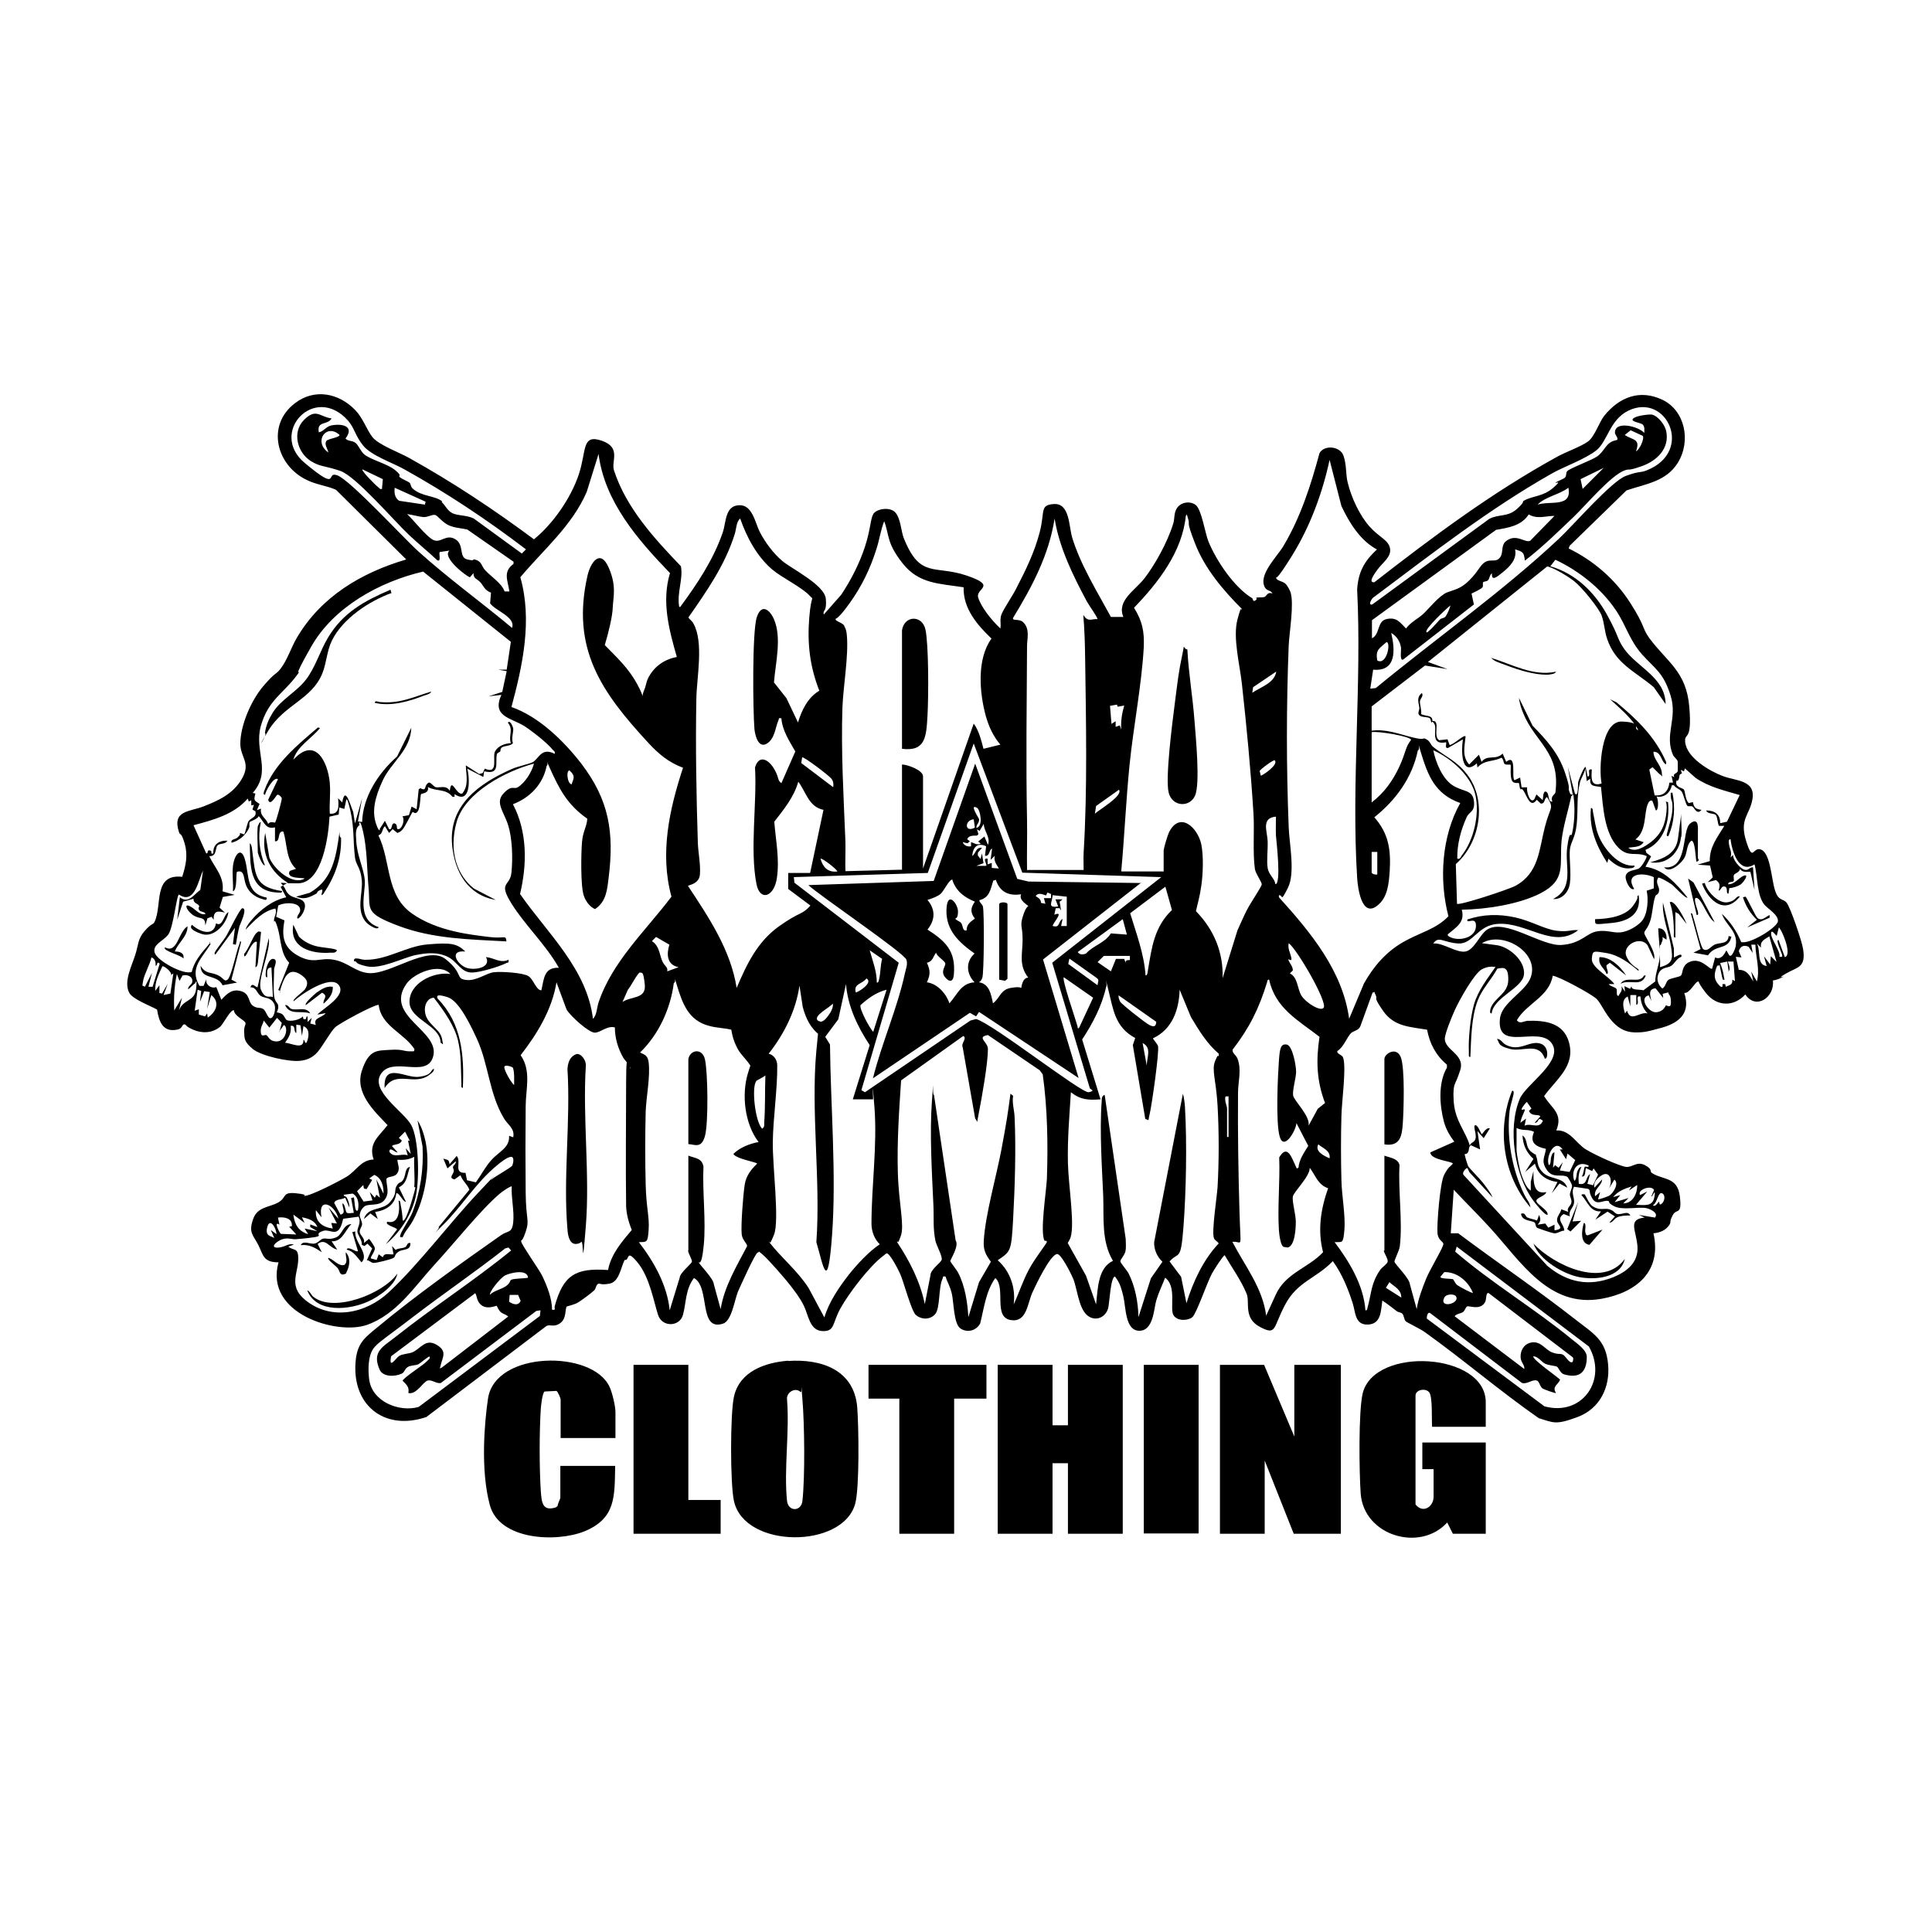 <svg xmlns="http://www.w3.org/2000/svg" id="layer" viewBox="0 0 652 652"><defs><style>      .st0 {        stroke: #231f20;        stroke-miterlimit: 72;        stroke-width: 1.5px;      }      .st1 {        fill-rule: evenodd;      }      .st2 {        fill: #d71d24;      }      .st3 {        display: none;      }    </style></defs><g class="st3"><path d="M13,301h0c0,.1,28.3,90.5,28.3,90.5h24.3l3.4-13.3-24.9-77.2H13ZM52.5,301l20.7,66,20.7-66h-41.4Z"></path><path d="M13,301h0c0,.1,28.3,90.5,28.3,90.5h24.3l3.4-13.3-24.9-77.2H13ZM52.5,301l20.7,66,20.7-66h-41.4Z"></path><rect x="100.3" y="301" width="31.1" height="90.5"></rect><path class="st1" d="M180.4,301h26.8v31.1l-26.8-31.1ZM180.4,391.6h26.8v-31.2l-26.8,31.2ZM173.3,301h2.8v90.5h-2.8c-22.3,0-35.7-23-35.7-45.3s13.5-45.2,35.7-45.2"></path><path d="M180.4,301h26.8v31.1l-26.8-31.1ZM180.4,391.6h26.8v-31.2l-26.8,31.2ZM173.3,301h2.8v90.5h-2.8c-22.3,0-35.7-23-35.7-45.3s13.5-45.2,35.7-45.2"></path><path class="st2" d="M99.5,276.9c0-9.1,7.4-16.5,16.5-16.5s16.5,7.4,16.5,16.5-7.4,16.5-16.5,16.5-16.5-7.4-16.5-16.5"></path><path class="st2" d="M350.1,276.9c0-9.1,7.4-16.5,16.5-16.5s16.5,7.4,16.5,16.5-7.4,16.5-16.5,16.5-16.5-7.4-16.5-16.5"></path><path class="st1" d="M275.3,301h31.1v90.5h-31.1v-90.5h0ZM310.7,301h32.6v33.9l-32.6-33.9ZM329,329.3v33.9l-18.4-17,18.4-16.9Z"></path><path d="M275.3,301h31.1v90.5h-31.1v-90.5h0ZM310.7,301h32.6v33.9l-32.6-33.9ZM329,329.3v33.9l-18.4-17,18.4-16.9Z"></path><rect x="351" y="301" width="31.1" height="90.5"></rect><path class="st1" d="M391.3,301h31.1v90.5h-31.1v-90.5h0ZM430.9,301v45.3h5.6c17.2,0,25.5-9.5,25.5-22.6s-8.2-22.6-25.5-22.6h-5.6ZM430.9,391.6h36.7l-36.7-45.3v45.3Z"></path><path d="M391.3,301h31.1v90.5h-31.1v-90.5h0ZM430.9,301v45.3h5.6c17.2,0,25.5-9.5,25.5-22.6s-8.2-22.6-25.5-22.6h-5.6ZM430.9,391.6h36.7l-36.7-45.3v45.3Z"></path><path class="st1" d="M491.7,301h31.1v90.5h-31.1v-90.5h0ZM487.4,301h-18.4v39.5l18.4-39.5ZM526.9,301h18.4v39.5l-18.4-39.5Z"></path><path d="M491.7,301h31.1v90.5h-31.1v-90.5h0ZM487.4,301h-18.4v39.5l18.4-39.5ZM526.9,301h18.4v39.5l-18.4-39.5Z"></path><polygon class="st1" points="553.9 391.6 553.9 301 585 301 585 339.5 594.9 339.5 594.9 301 626 301 626 391.6 594.9 391.6 594.9 347.4 585 347.4 585 391.6 553.9 391.6"></polygon><path d="M633.4,301.6c.9,0,1.9.2,2.8.7s1.6,1.1,2.1,2.1.7,1.9.7,2.8-.2,1.9-.7,2.8-1.1,1.6-2.1,2.1-1.9.7-2.8.7-1.9-.2-2.8-.7-1.6-1.3-2.1-2.1c-.5-.9-.7-1.9-.7-2.8s.2-1.9.7-2.8,1.3-1.6,2.1-2.1c.9-.5,1.9-.7,2.8-.7M633.4,302.6c-.8,0-1.6.2-2.3.6s-1.4.9-1.8,1.8c-.4.7-.6,1.6-.6,2.4s.2,1.6.6,2.3c.4.7,1,1.4,1.8,1.8.7.4,1.6.6,2.3.6s1.6-.2,2.4-.6c.7-.4,1.4-1,1.8-1.8s.6-1.6.6-2.3-.2-1.6-.6-2.4c-.4-.7-1-1.4-1.8-1.8s-1.7-.6-2.4-.6M630.9,310.4v-6.1h2.1c.7,0,1.3.1,1.6.2s.6.3.7.6c.2.3.3.6.3.9s0,.8-.4,1.1c-.3.3-.7.5-1.3.5.2.1.4.2.5.3.2.2.5.6.9,1.3l.7,1.1h-1.1l-.5-.9c-.4-.7-.7-1.3-1-1.5-.2-.1-.4-.2-.8-.2h-.6v2.6h-1.1ZM631.8,307h1.1c.6,0,.9-.1,1.1-.2.2-.2.3-.4.3-.6v-.5c0-.1-.2-.2-.4-.3-.2-.1-.5-.1-.9-.1h-1.1v1.8h0,0Z"></path></g><g class="st3"><path id="path3632" class="st0" d="M221.4,187.8c37.6-1.2,82.1,23.6,82.1,65.1s-11.7,57.1-38.3,74.7c-16.8,11.2-26.4,18.1-46.4,22.7-11.1,2.6-19.7,3-31.1,4.6-1,.1-4,12.6-8.1,23.4-6.8,17.8-16.5,33-32.6,47.8-23,21.3-44.8,33.9-76.1,37-10.2,1-13.7,1.5-26.3,0-12.5-1.6-21.6-6.2-30-14.7-4.2-4.3-8.7-12.8-8.5-14.9.3-2.4,7.4-5.5,11.7-8,4.4,3.7.3,7.7.8,11.4,2.6,17.7,20.3,23.2,37.8,23.2,39.1,0,65.8-30.7,77-68.2,5.5-18.4,13.5-38.5,12.8-40.6-.4-1.3-14-10.1-13.6-17.5.1-2.5,3.2-4.8,5.1-6.2l2.2,1.7c0,6.5-1,7.4,3.5,12.4l5.3,2.3c10.2-32,36-111.7,39.4-126.2l44.5-8.9s2.5,2.4,2.1,3.9c-5.5,18.9-45.5,135.4-44.8,135.5,14.4.8,29.4-6.6,40.8-18.9,8.3-9.1,14.6-20.9,19-33,8.8-24,12.4-38.7,13.4-64.2,1-23.8-18-39.4-41.2-39.4-34.7,0-67.1,16.4-84.4,36.2-12.4,14.3-20.7,24.3-26.1,45.2-1,4,2.8,9.3,6.9,8.9,10.9-1,26.7-13.4,35.6-28.9,4.8-8.6,6.9-18.6,9.4-22.9.1.8,3.8,1.8,3.6,2.7-1.5,8.8-7.7,23.2-17.7,34.9-7.4,8.8-22.7,19.5-32.8,19.5s-13.4-6.7-13.3-13.1c.2-22.3,20.7-48.7,35.1-58.9,30-21.3,47.7-27.5,83.1-28.6h.2,0Z"></path><path id="path3636" class="st0" d="M390.9,352.6s.3-2.4-2.6-6.5c-1.5-2.2-.6-3.5-5.3-4-4.2-.4-7.4,4.4-8.8,8.3-1.5,3.9-15,48-15.5,49.5s-1.5,3.5.7,5.9,4.3,4.2,8.3,3,4.5-.3,6.5-5.6,16.7-50.5,16.7-50.5h0ZM619.2,219.9l6.1-.6c.2,1.2,1.5,3.3,1.9,4.5l-58.1,174.7c-.3,4.8,1.9,6,4.8,5.8,4.2-.3,10.1-6.8,15.2-13.2h4.5l-.3,5.5c-11,11.5-32.4,20.2-43.4,20.3-10.5.1-20.4-6.2-20.4-16.7s1.5-9.9,2.7-14.6c-.8-.1-.3-1.4-1.2-1.2-6.4,1.3-11.5,9.1-24.1,9.4l-8.9.3c-5.8.2-12.1-5.1-11.4-10.9,1.2-9.8,3-13.7,5.9-21.6,0,0,1.9-6.9-1-6.9-7.6-.3-10.3,7.4-12.3,13.8-5.5,17.8-7.8,24.6-15.7,48.4h-40.6c1.7-5.6,2-8.3,3.1-11.5-12.6,6.9-21.8,16.1-36.5,14.2-11.6-1.5-12.1-8.4-13.5-8.4s-10.5,7.4-18.4,7.2c-21.9-.8-32.4-10.7-32.4-27.5,0-29.7,23.4-54.3,53.2-54.3s11.4,1.5,16.9,8.1l37.9-7.1c1.9.9,2.2,3,3.5,4.7l-20.5,61.3c.8,0,5.6-1.7,8.5-5.3,1.2-1.5,3,1.3,4.5-.1,1.5-3,3.7-10.3,4.5-13.1,4.1-13.7,9.3-29.3,13.7-41.3.9-2.4,20.2-5.1,38-8.2,2.1-.4,3.3,1.6,3.3,3.8s-.6,4.2-1.5,6.4c.8,0,2,.2,2.8-.1,3.6-1.3,14.9-8.2,25.2-8.2s13.2,6,13.2,13.7-7.4,16.8-7.4,27.8,1.7,2.4,3.9,2.4c1.5-.6,3.8-3.3,5.1-3.6,2.3-.6,4,2.6,4.9,0,1-3,2.4-8.2,3.5-11.3,2.5-7.8,34.3-104.1,40.1-121.2,2.8-8.3,4.4-18.3,9.7-19.5,12.8-2.8,17.7-2.4,31.5-5.6h-.3l-.2-.3Z"></path><path id="path3640" class="st0" d="M283.1,344.2c-7.6,0-9.2,7.8-11.5,14.9-2.9,8.8-4.4,13.5-7.6,23.8,3,2.2,5.6,2.1,8,2.2,12.6.4,19.8-25.4,20.5-34.9.3-3.7-5.2-6-9.4-6h0ZM287.3,337.2c16,0,34.3,5.6,33.8,23.9-.4,17.7-20.9,28-35.3,29.8-2.1.3-13.3.4-24-2.4-1.7,4.6-3.7,10.7-3.5,16.6.2,6.2,7.4,9.6,15.3,9.6,13.4,0,23-6,32.4-15.4h2.8v5.5c-12.9,10.3-26.4,14.7-42.2,14.7s-39.2-11.4-39.2-31.9c0-29.6,30.4-50.5,60-50.5h0Z"></path><path id="path3642" class="st0" d="M151.4,462.7l8.7-29.8h467.7l-10.1,29.8H151.4Z"></path><path id="path3644" d="M615.2,386.4c-3.2,3.2-4.8,7.1-4.8,11.6s1.6,8.5,4.8,11.7,7.1,4.8,11.7,4.8,8.5-1.6,11.7-4.8,4.8-7.1,4.8-11.7-1.6-8.4-4.8-11.6-7.1-4.9-11.7-4.9-8.4,1.6-11.6,4.9h-.1ZM640.4,411.6c-3.7,3.7-8.3,5.6-13.5,5.6s-9.8-1.9-13.5-5.6-5.5-8.3-5.5-13.6,1.9-9.8,5.6-13.5,8.2-5.6,13.5-5.6,9.8,1.9,13.5,5.6,5.6,8.2,5.6,13.5-1.9,9.8-5.6,13.6h0ZM630.5,390.8c-.9-.5-2.4-.8-4.4-.8h-3.1v7.6h3.3c1.5,0,2.8-.1,3.5-.4,1.5-.6,2.2-1.7,2.2-3.3s-.4-2.6-1.4-3.1h0ZM626.5,387.5c2.6,0,4.5.3,5.7.8,2.2.9,3.3,2.7,3.3,5.3s-.7,3.3-2.1,4.2c-.7.4-1.7.8-3.1,1,1.7.3,2.9,1,3.7,2.1s1.2,2.2,1.2,3.3v3.1c0,.6,0,.9.2,1.1v.3c0,0-3.3,0-3.3,0v-2.8c0-2.4-.6-4-2-4.8-.8-.4-2.2-.6-4.1-.6h-2.9v8.3h-3.7v-21h7.3"></path></g><g id="Layer_1-2" class="st3"><g><path d="M591.1,293c-12.2-3-36.1-5.7-35.8-14,.3-7.7,13-8.4,21.5-8.6,12.4-.4,24.3,3.6,36.5,6.5v-31.6c-13.6-3.1-27.8-4.7-41.8-5-25.4-.6-61.3,9.7-64.1,34.9-2.3,21.5,9.4,38,31.1,42.7,11.5,2.5,33.3,4.2,32.9,12.9-.4,7.9-11.8,8.7-22.2,8.7-14.3-.1-28.1-3.3-42.2-8.7v31.7h0c17,4.2,32.5,6.9,52.2,7.2,24.3.2,58.3-5.3,61.2-39.6,1.4-15.7-3.7-30.6-29.3-37h0Z"></path><path d="M10.2,411.9h603.8v-34H10.2v34ZM600.5,395.6c-2.7-.7-4.9-1.2-6.6-2.5-1.8-1.3-2.7-3.3-2.7-5.8,0-5.1,3.5-8,9.9-8s4.5.4,6.6,1.1h0c0,1.7,0,3.5.3,5.2-2.2-1.3-4.6-1.9-7.3-1.9s-5,1-5,3.2,2.4,3.3,6.5,4.2c5.1,1.1,7.7,3,7.7,7.7s-3.4,8.7-9.8,8.7-6-.6-8.3-1.7c0-2.2-.2-4.1-.5-5.7,2.4,2,5.4,3,8.4,3s5.6-1.5,5.6-3.9-1.8-2.9-4.7-3.6h-.1ZM519.2,380.2h10.3c8.3,0,12.8,5.1,12.8,13.6s-4.4,13-12.2,13h-10.8v-26.6h0ZM456.7,379.8h4.6l12.2,26.9h-5.5l-2.3-5.2h-13.8l-2.3,5.2h-4.7l11.9-26.9h-.1ZM396.2,380.2v4.4h-10.6v6h9.2v4.4h-9.2v7.3h11.3v4.4h-16.2v-26.6h15.6,0ZM309.9,380.2h4.9v10.7h11.4v-10.7h4.9v26.6h-4.9v-11.6h-11.4v11.6h-4.9v-26.6ZM235.5,380.2l9.7,19.9,9.5-19.9h4.9v26.6h-4.7v-19.1c.1,0-9,19.1-9,19.1h-2.1l-9.2-19.1.2,19.1h-4.6v-26.6h5.3ZM157.8,380.2h4.9v16c0,4.5,1.7,6.6,6.1,6.6s4-.7,5-2.3c.7-1.3.7-3,.7-5v-15.3h4.6v16.7c0,7.2-3.5,10.7-10.6,10.7s-10.6-3.5-10.6-10.7v-16.7h0ZM85.1,380.2h10.2c6.3,0,9.5,2.5,9.5,8s-2.2,7-5.8,7.4c2,.7,3.5,2.3,4.3,4.2,1.5,3.5,2.5,5.9,3.3,7h-6.2c-1.5-4.1-2.8-6.9-3.9-8.4s-2-1.6-3.6-1.6h-2.8v10h-4.9v-26.6h0ZM15.4,380.2h10.3c8.2,0,12.8,5.1,12.8,13.6s-4.4,13-12.2,13h-10.8v-26.6h0Z"></path><polygon points="125.1 337.4 60.4 337.4 60.4 319.7 121.6 319.7 121.6 289.7 60.4 289.7 60.4 272 112.8 272 103 242.8 13.9 242.8 13.9 366.6 125.1 366.6 125.1 337.4"></polygon><path d="M271.4,366.6l7.7-25.2h41.7l6.9,25.2h51.7l-45.3-123.5-65.1-.4-44.6,123.9h47,0ZM301,269.9l11.3,40.5h-23.6l12.4-40.5h0Z"></path><path d="M630.2,245.7c-6.4,0-11.6,5.2-11.5,11.5,0,6.3,5.1,11.5,11.4,11.5h0c6.3,0,11.5-5.1,11.5-11.5h0c0-6.4-5.2-11.5-11.5-11.5h0ZM630.3,267.4h0c-5.6,0-10.2-4.4-10.2-10v-.2c0-5.6,4.6-10.2,10.2-10.2s10.2,4.6,10.2,10.2-4.5,10.1-10.1,10.2h-.1Z"></path><polygon points="407.5 366.6 407.5 277.6 432.8 366.6 503 366.6 503 242.8 461.9 242.8 461.9 331.4 436.6 242.8 367.1 242.8 367.1 310.5 386.4 366.6 407.5 366.6"></polygon><polygon points="212.3 366.6 258.8 242.8 209.3 242.8 185.4 315.1 161.1 242.8 110.7 242.8 154.6 366.6 212.3 366.6"></polygon><path d="M33.4,393.5c0-5.8-2.5-8.4-7.7-8.4h-5.5v16.7h5.8c4.9,0,7.3-2.7,7.3-8.2h.1Z"></path><path d="M100.1,388.4c0-2.7-1.4-3.7-4.3-3.7h-5.7v8h5.1c3.4,0,4.9-1.4,4.9-4.3Z"></path><polygon points="458.7 385.4 453.4 397.6 463.9 397.6 458.7 385.4"></polygon><path d="M537.3,393.5c0-5.8-2.5-8.4-7.7-8.4h-5.5v16.7h5.8c4.9,0,7.3-2.7,7.3-8.2h.1Z"></path><path d="M634,257c1.2-1,1.7-1.5,1.7-3.2-.2-2.9-2.1-3.3-4.1-3.3h-5.7v12.7h1.6v-5.5h4.2c2.6,0,1.9,2.3,2.2,3.9l.2,1.6h1.9c-.7-1.1-.4-1.4-.6-3.1-.2-2.2-.2-2.4-1.5-3.2h0ZM631.7,256.4h-4.1v-4.4h4.1c1,0,2.5.2,2.3,2.4-.2,1.7-1.2,2-2.3,2Z"></path></g></g><path class="st3" d="M461,353c-23.5,11.2-.6,28.6,10.6,17.4-2.1-4.7-6.2-14-10.6-17.4ZM328.8,333.2c-18.7,4.2-26.1,36.5-9.3,38,15.5-1.3,32.9-14,9.3-38ZM398.4,318.6c30.8-10.4,22.9-50.5,17.4-45.6-2.8,1.3-23.3,16.5-23.3,16.5,6.2,3.6,13.2,12.5,5.9,29.3h0v-.2h0ZM365.3,318c35.8-7.8,21.4-44.1,16.5-43.9-2.8,1.3-21.8,14.6-21.8,14.6,6.2,3.6,14.2,12.1,5.3,29.3ZM217.1,315.2c27.4-12.5,22.1-49.8,16.5-45.2-2.8,1.3-22.5,16.1-22.5,16.1,6.2,3.6,13.2,12.1,5.9,28.8v.2h.1ZM109.7,280c-19.1-3-40.7-6.4-74,9.1,20.2-21,44.8-33.3,66.6-34.8,26.9-1.7,42.6,15.5,104.2,9.5-24.6,39.7-103.7,79.1-128.1,95.2,60-5.7,110.7,42.8,129.8,10.4.8-11.2,4.9-29.5-1.7-32.9-1.9,0-4.7,1.1-10.6,2.3-4-1.5,30.1-28,36.3-17.6,3.4,23.8-6.2,49.8,1.5,50.9,5.5,2.1,10,2.1,17.2-1.9-.6-11,1.9-49.6,3.2-64.1-.8-7-10-4.7-15.5-3.4-6.8-.6,34.8-33.5,38-14.2-.4,11.7-2.8,39-4,59.6-.8,15.1-2.1,26.1,2.1,26.7,3.2,2.1,7.8-1.5,10.6-3.4-1.5-19.5,8.9-41.4,34.6-48.2-3.6-2.3-29.3-26.9-43.9-55.2-15.1-28.8-15.1-64.3,22.1-73.4-22.9,24.6-8.7,56.4,18.2,88.2,16.3,19.3,31.6,31.6,45.4,57.3,12.1-22.3,21.8-26.7,26.7-26.7,0,8.3-.6,15.3-.6,15.3,14.8-5.5,33.3-21.4,33.9.6-.2,14.2-10.8,50.1,8.7,45.2,2.1-19.1,18-31.4,25.2-31.2.8-1.3-5.5-14.6-23.3-9.8-4.7-1.5,13.6-17,26.5-18.2,13.2.8,20.6,16.3,29.3,30.8s17.4,28.4,29.9,23.1c2.1-10.6,4.2-38.2-14.8-39.2-4.7,0,13.2-14.2,25.5-15.3,12.1.6,12.7,10.6,13.6,12.5,15.9-12.5,28-14,32.7-14,18.5,0,19.3,17,26.5,34.8,7,17.2,14.6,32.2,36.3,21.8,6.6.6-18.2,21.4-31.6,21-13.4-.2-21.4-6.4-30.8-27.8-9.3-21.4-8.5-25.7-15.9-25-23.3.8-4.9,53.2-43.5,55.8-2.5.2,1.5-5.7,1.9-12.1-4.9,6.4-23.5,16.8-38.6-1.9-14.6,9.5-36.3,16.8-45.6,4.9-16.5,8.9-25.9,6.4-32.2,0-10.2-10-.6-33.7-2.8-47.3-3.2-4.2-9.1-1.9-11.5-.8-.4,33.1-6.6,60.7-16.8,81-12.1,23.8-31.2,39.7-60.2,39-12.1,2.1-15.5-15.3-8.7-16.8,5.5-.6,9.1.6,14.2,1.3,38.2,1.5,49.6-39,45.2-81.2-17.8,33.3-60,37.8-70.6,21.4-9.5,7.2-15.7,10-22.5,9.3-6.6-.6-10-3.4-15.5-10.6-10.8,10.4-31.4,16.1-40.7.6-25.5,30.1-49.2,18.2-73.6,14.2-33.9-5.7-86.8-19.7-124.3-4.7,11.7-30.5,46.2-47.5,81.7-64.3,24.6-12.5,46.2-21,65.5-39.2-17.4-1.5-33.1-4.2-50.3-7h-.6l-.3.4Z"></path><g id="Layer_1-21" class="st3"><g><g><g><path d="M686,267.5h86.8c.6,0,3.4,1.4,4.1,1.8,3.6,2.2,6.3,6.3,6.7,10.5.7,6.4.6,19.7,0,26.2s-6.4,11.8-12.6,12.6c-18.9,1-39.2-1.3-57.9,0-4.6.3-10,3.3-7.6,8.6.6,1.3,3.6,3.4,4.8,3.4h75.5l.5.5v20l-.5.5h-92.4c-2.6,0-6-.8-8.1-2.6-2.5-2.2-3.9-6.4-4.2-9.6-.6-7.6-.6-20.4,0-27.9.9-9.6,7.4-12.4,16-12.9,19-1.1,39,.9,58.2,0,4-.7,5.6-6.7,2.5-9.2-.2-.2-1.6-1-1.7-1h-70.3l-.5-.5v-19.7l.5-.5h0l.2-.2Z"></path><rect x="452.5" y="267.5" width="223" height="13.8"></rect><path d="M442.8,352h-24.5v-31.7h-44.6l-.5-.5v-19.3c0-.3.3-.9.5-.9h44.6v-31.7h24.3l.2,84.1h0Z"></path><path d="M465.9,300.4c7.7-.6,17.2.3,25,.3s14.8-1.6,21.4,2.3c6.6,3.9,8.4,8.9,8.7,16.1.7,13,1.9,29.8-14,33.3-13.7-1.1-29.6,1.4-43.1,0-7.2-.8-13.7-8-14.6-15.1-.6-4.8-.6-17.4,0-22.2,1-8.3,8.3-14,16.4-14.6h.2ZM474.1,313.5c-3.7.4-8.1,2.2-8.8,6.4-.4,2.4-.3,9.5,0,11.9.5,4,3.1,6.4,7,6.8,6.8.6,19.1.5,25.9,0,1.9-.2,5-.8,6.2-2.4,1.5-2.2,1.5-12.1,1.2-15-.3-3.5-1.9-6.1-5.4-7.1-4.7-1.3-20.8-1.1-26.1-.6h0Z"></path><path d="M546.2,300.4c9.4-.6,20.6.3,30.2.3s9.3-1,14.6,1.9c4.1,2.2,7.2,5.2,8.6,9.7,1.5,5.1,1.7,21.9.6,27.1-1.3,6.3-7.3,11.8-13.5,13-13.7-1-29.2,1.3-42.7,0-6.6-.6-12.2-5.9-14.1-12.1-1.5-4.6-1.3-18.3-.9-23.6.7-9.7,7.8-15.7,17.2-16.3h0ZM553.4,313.5c-3.2.3-7.9,2.5-8.5,6-.4,2.3-.4,10.3,0,12.6.5,3.7,3.4,6.1,7,6.4,6.7.6,18.7.5,25.5,0,1.9-.1,5.4-.7,6.5-2.4,1.8-2.8,1.5-14.8.5-18-.7-2.2-2.4-3.4-4.6-4-4.7-1.3-21.2-1.2-26.4-.6h0Z"></path><path d="M623.4,332.7v19.5c0,.2-.6.6-.9.5l-14.3-.4v-28.8c0-1.3-.8-2.5.3-3.8l47,.2c4.8.2,5.8-5.5.9-6.4-6.1-1.1-13.6-.2-19.8-.3-8.7,0-17.5-.5-26.3-.2-.8,0-1.5.4-2.2.4v-12.8l28.8-.4,5.8.4c7.9-.1,16.6-.9,24.5,0,6.6.8,7.8,6.1,8.1,11.9.3,4.4.3,13.3-2,17-1.7,2.7-4.5,3.3-7.5,3.6-11.3.8-26.7.4-38.3,0-1.4,0-2.8-.6-4.3-.4h.2Z"></path><rect x="344.3" y="267.5" width="24.5" height="84.1"></rect></g><g><path d="M-25.9,267.9v20.2l-.5.5h-73.1c-.4,0-2.4,2.3-2.7,2.8-1.8,3.5,1.1,7.7,4.9,8.1h62.6c17.6,1.1,13.7,23.1,13.2,35.4-.1,3.4.5,5.8-.8,9.5s-5,7.6-9,7.6h-98.9c-1.3-1.7-.2-4.4-.2-6.4,0-4.4-.9-9.5-.4-13.8.2-2,1.5-.9,2.9-.8,25,.7,50.1-.6,75.1,0,4.2-.4,7.9-2.9,6.2-7.6-1.6-4.4-8.5-4-12.5-4-16.7-.2-33.6.6-50.2-.2-3.9-.2-6.3.5-10.1-1.3s-6.9-5.4-8-9.6c.8-9.2-1.2-20.6,0-29.6.6-4.6,7.1-10.9,11.9-10.9H-25.9Z"></path><path d="M219.5,352v-51.2s-.4-.3-.2-.5c.6-.9,3.4,0,4.5,0,6.7.2,13.5,0,20.1-.3v31.3c.6,0,1.2-.3,1.9-.4,13.8-.6,28.4.9,42.1,0,6.2-.4,11.2-2,13.2-8.5.9-2.9.5-5.1.7-7.9.6-10.4,2.5-24.9-11.6-26.3-11.2-1.2-24.1.8-35.5,0h-35.4l-.4-.3-.2-20h85c10,0,21.9,14,22.6,23.6.9,12.7-.7,26.5,0,39.3-.1,9.3-14.8,21.2-23.3,21.2h-83.6,0Z"></path><path d="M51.8,277.9c-.8,1.8-2.9,2.6-4.7,3H8.8c-1.6.3-1.5,2.7-2.4,3.8-2.3,2.7-9.7,3.1-13,2.4-.8-.2-5.3-2-5.7-2.4-1-1.1.3-3.4,0-4.8-.1-.4-1.7-.7-1.7-1.8s3.3-8.5,4-9.5c.9-1.2,2.7-1.9,4.1-2.1,1.8-.2,6.6.2,8.6.4,2.2.2,4.3,1.5,6.2,1.7,11.8,1.3,26-1.2,37.9,0,2.1.2,3.7,1.1,5.3,2.3,22.2-.5,45.3,1.5,67.4-.5,7.2-.7,14.4-2.1,21.7-2.4,23.2-1,47.1.8,70.3,0l1,.3v12.2c.1,0-.7.5-.7.5h-72.4c-28.8-5.2-58.4-2.5-87.6-3h0Z"></path><path d="M35.8,300.4c10.3-1.2,20.9,4.9,21.8,15.9.4,5.6.5,15.4,0,21-.6,7.4-6.6,13.5-13.6,15-13.8-1-29.5,1.3-43.1,0-7.7-.8-14-8.1-14.7-15.7-.5-5.4-.6-16.8,0-22,.7-5.7,7.5-13.3,13.3-14,11.3-1.4,24.8,1.1,36.2-.3h0ZM10.6,313.5c-3.2.4-7.5,2.2-8.5,5.7-.9,3.2-.6,12.5.8,15.6,1.5,3.4,3.7,3.6,7.2,3.8,5.1.4,24.4.7,28.3-.7.8-.3,1.8-.7,2.4-1.4,1.7-2.1,1.8-10.5,1.6-13.3-.5-7-2.4-9.3-9.5-9.8-5.9-.4-16.5-.5-22.3.1h0Z"></path><path d="M197.1,300.6c4.4.6,9.8-.9,14-.4.7,0,1.2.2,1.5.9-.3,9.5-.3,19-.3,28.6s1.5,13.9-3.1,19.6c-4.9,6.1-15.7,6.3-21.2.9-9.6-9.5-17.8-22.8-27.2-32.8-1.7-1.8-4.5-4.9-5.3-.8-.8,11.8-.2,23.8-.4,35.7h-15.2v-42.2c0-.6,1.3-3.1,1.7-3.8,5.2-9.3,17.7-9.2,24.7-1.8,7.8,8.2,15.5,18,23.1,26.5,1.8,2,3.4,5.9,6.5,5.5.6,0,1.2-1.1,1.2-1.6v-34.3h0Z"></path><path d="M116.8,300.3c2.7-.2,5.4.4,8.1.4s7.3-1.1,7.7.2c0,.3-.3,1.7-.3,2.4-.2,11.2,1.4,23.7.3,34.8-.6,6.4-6.3,12.9-12.5,14.4h-40.2c-6-.7-14-9.1-14-15v-37.1l15,.3c.7,1-.2,7.8-.2,9.5s.4,1.8.4,2.7c0,5.9-.8,14.5,0,20,.4,2.5,3.8,5.8,6.3,6.1,7.3-.7,16.3.9,23.4,0,2.6-.4,6.1-4.1,6.1-6.7v-31.9h-.1Z"></path></g></g><g><rect x="-134.4" y="370.7" width="436.7" height="14.9"></rect><g><path d="M431.5,381.3c.6,0,.7-1.2.9-1.7.9-2.9,1.4-6,2.3-8.9l5.3.3,2.4,10c.8,0,1.1-1.2,1.4-1.7.6-1.4,2.2-7.7,2.8-8.3.7-.8,3.8-.1,5-.3l-5.4,13.4c-.6,1.4-4.6,1.3-5.7.9-2-.9-2.1-7-3.3-8.8-.9,1.9-1.6,8-3.6,8.8s-3.5.3-4.5-.3c-1.2-.9-6.1-13.4-5.5-14l4.3.3,3.6,10.3h0Z"></path><path d="M468.3,381.3c.6,0,.7-1.2.9-1.7.8-2.6,1.4-5.4,2-8,.2-1.6,5.4-1,5.7-.5l2.3,9.9c.5,0,.7-.4.9-.8,1.4-2.5,2-6.5,3.2-9.2.6-.6,5-.5,5,.2-1.9,2.1-4.2,12.9-6.2,13.8-.7.3-3.1.3-3.9.2-2.9-.5-3.1-6.1-3.7-8.4-.1-.4-.1-.8-.7-.9-.6,2.2-1.3,7.1-2.7,8.7-1.2,1.3-5.9.8-6.4-1.5l-4.7-12.4,4.7.3,3.6,10.3h0Z"></path><path d="M505.4,370.9c.3,0,2.1,1.5,2.4,1.8.3.5.9,2.4.9,2.8v9l-.6.5-18.2-.6c-.2-2.6-1.1-5.3.2-7.8,4.7-.5,10-1.2,14.5.5l-.3-2.8h-14.3c-1-.9-.4-2.3-.2-3.4h15.7-.1ZM493.2,379.9v1.4h10.7v-1.4h-10.7Z"></path><path d="M630.3,377.3c.2-1.1,1.7-1.1,2.6-1.2,3.7-.3,8.8-.4,12.2,1,.2-.7,0-2.8-.9-2.8h-14v-3.4h15.7c2.6,0,3.2,4.1,3.3,6,0,1.1.2,7.6-.3,8-.9.2-2,.3-2.9.1-1.7-.3-2.3-.3-4.1-.3-3.2,0-7.4.4-10.4,0-.5,0-.9,0-1.2-.5.2-2.1-.3-4.9,0-6.9h0ZM644.4,379.9h-10.7v1.4h10.7v-1.4Z"></path><path d="M745.1,385.1h-4.1l.4-11.5c.3-1.7,2.3-2.9,4-2.9,3.4,0,5.9,8.1,7.9,10.3,1-1.7,4.3-9.2,5.8-9.8,1.6-.7,5-.5,5.6,1.5,0,.3.5,2.7.5,3v9.5h-4.1v-10c-.6-.1-.7.2-1,.6-1.6,2.1-3,6.4-4.4,8.7-1,.4-4.2,1.1-4.9.2-1.1-2.7-2.4-5.5-3.9-7.9-.4-.6-.8-1.7-1.7-1.6v10h0Z"></path><path d="M784.4,370.9v2.9l-.6.5h-12.5c0-.1,0,1.8,0,1.8,2.2-.3,11.8-.9,13.1.2.9,2.7,1,5.7,0,8.3l-17,.4c-1-.3-.4-2.8-.6-3.7h14.1c.9-2.9-.5-1.8-2.2-1.7-2.3,0-5,.2-7.3,0-1.2,0-3.1-.3-4-.9v-7.2l.5-.5h16.5Z"></path><path d="M717.7,370.9l.5.6c0,1.4,1,5.2,0,6.2s-1.7.2-1.4,1.2c1.8-.6,3.4,6,3.1,6.2h-4.4l-.7-5.2-10.2-.4v5.2l-4.3.3c-.3-1.6.4-3.2.4-4.7s-1.1-3.2,0-4.3h13.6c0-.9.3-2-.9-2.1l-13.3.4v-3.4h17.5Z"></path><path d="M665.5,376.1c0-.8.3-2-.9-2.1l-13.6.3c.2-.9-.5-3.4.6-3.7l16.8.4c1.3.4,1.5,6.6-.4,7.4,1.6,1.8,2.1,4,3,6.2,0,.8-3.7.6-4.5.4l-.7-5h-10.2s-.4-.5-.5-.3l.3,5.5h-4.1v-6.4c0-.5-.7-2.6.2-2.6h14Z"></path><path d="M565.4,371c1.7-.4,10.4-.3,12.3,0s3.4,2.1,3.6,4c.3,2.7.6,8.8-2.8,9.7-1.8.5-10.2.4-12.2.2-2.4-.3-3.5-1.8-3.9-4.1-.4-2.7-.5-8.9,2.9-9.7h.1ZM577.2,374.4h-10.3c-.4,2.1-.6,4.4,0,6.6h10.3c.5-2.2.5-4.4,0-6.6Z"></path><path d="M628.2,374.4h-11.2c-.2,0-1.3,1.5-.3,1.7,2-.2,9.4-.9,10.9-.2,1,.5,1,3,.2,3.6h-11.2v1.7h11.5c.9.8.4,2.1.5,3.2-1.7,1.3-4.2.3-6,.2-5.6-.2-9.6,1.6-10.2-5.7-.2-2.9,0-7.5,3.6-8.1,3.4-.6,8.1.3,11.6,0l.5.5v2.9h0v.2Z"></path><path d="M422.2,370.9v2.9l-.6.5c-2.1.3-10-1.1-11.3,0-.2.2-.6,1-.5,1.2,1.1,1.2,2.9.2,4.3.2,2.5,0,5,.1,7.5,0,.6.1.9,3.2.3,3.7l-11.7-.2v2.1h12.1l.2,3.5-.4.3c-3.7-.3-8.4.1-12-.3-4.2-.5-4-6.7-3.6-9.8.1-1.2,1.7-4,2.9-4h12.9,0Z"></path><path d="M373.4,370.9c.7.2.9,3.1,0,3.4-3.4.2-6.9-.7-10.3-.3-1.2.2-1.2.4-1.5,1.5.2,1.1,3.7.2,4.6.1,1.4,0,5.9-.2,6.9,0,1,.3,1.4,3.1.4,3.7h-10.7c-.1,0-.4-.4-.7-.3l-.5.5.3,1.6h11.9c.9.8.4,2.1.5,3.2,0,.3-.7.4-.9.5-1.5.3-9.9,0-11.6-.2-4.2-.5-4-6.7-3.6-9.8.1-1.2,1.7-4,2.9-4h12.4,0Z"></path><path d="M680.3,376.1h4.1v5.5l9.3-.5c.7-.5.4-5.7,0-6.7h-13.3c-.9-.8-.4-2.3-.5-3.4h15.3c1.6,0,2.8,3.3,2.9,4.7.3,3.1.5,8.7-3.6,9.1-3.2.4-7.3-.1-10.7,0-.6,0-3.6.9-3.6-.2v-8.4h0Z"></path><path d="M383.9,373.2c.3-1.5,2.7-2.5,4-2.5s2.7,1.2,3.7,2.3c1.7,1.7,5,6.6,6.5,7.6.4.3.7.4,1.2.3.3-.7-.3-1.6-.3-1.9v-8.4c.9.2,4.2-.5,4.4.5-1,2.8.7,11.6-1.4,13.4-.8.7-3.8.7-4.8.3l-8.3-10-1.4-.5.3,10.7h-4.1c.5-3.4-.7-8.8,0-11.9h.2Z"></path><path d="M725.4,381.3h9.3c.5-3.6,0-7.1,0-10.7,1,.2,4.1-.5,4.4.6l-.3,10.3c0,.9-1.4,2.8-2.1,3.1-.8.3-10.5.3-11.9.2-.6,0-1.7-.4-2.1-.8-2.6-2.4-.9-9.5-1.8-12.8.3-.9,3.8-.8,4.4,0v10.2h0Z"></path><path d="M514.5,376.1h9.7v-5.5c.9.2,3.7-.5,4.1.6,0,5.2,1.3,8.2-5,8.7-2,.2-9.8.1-11.2-.9-1.9-1.4-1.4-6.2-1.7-8.4h3.9l.6.9-.4,4.7h0Z"></path><polygon points="355.6 370.6 355.6 385.1 351.5 385.1 351.8 379.6 343.9 379.9 343.9 376.3 351.9 376.5 351.5 370.6 355.6 370.6"></polygon><path d="M605.5,385.1l.3-5.5-7.9.3.3-3.6,7.6.2-.3-5.9,4.3.3c0,3.7-.3,7.5-.2,11.2,0,.7.5,1.8.3,2.3-.3,1.1-3.5.4-4.5.6h.1Z"></path><path d="M324.3,371.1c.3-1,2.1-.2,2.9-.2h8.5v3.3l-7.6-.2.3,11h-4.1v-14h0Z"></path><path d="M549.7,371.1c.3-1,2.1-.2,2.9-.2h8.5l-.2,3.1c-.7.9-6.1,0-7.4,0l.3,11h-4.1v-14h0Z"></path><path d="M548.6,370.9v12.9s-.4,1.2-.6,1.2h-3.6l.3-11.1-7.3.2-.3-3.6c.4-.1.8.3.9.3h10.6Z"></path><path d="M323.2,370.9v14.1c-.9-.2-3.8.5-4.1-.6-.1-.4.3-1.4.3-2v-8.5h-5c-1.8,0-2.6,1.3-2.6-1.5s-.1-1.7.6-1.9l10.8.3h0Z"></path><rect x="337.7" y="370.6" width="4.1" height="14.5"></rect><rect x="591.7" y="370.6" width="4.1" height="14.5"></rect><path d="M523.1,381.6v3.1c-2.4.3-4.8-.2-7.2,0v-3.1h7.2Z"></path></g></g></g></g><g><path d="M229.5,204.9c5.7-7.7,11.3-16.1,14.4-25.2,1.2-3.4.7-8.9,5.4-9.2s5.5,6,7.2,9.2,4.3,6.9,7.5,9.6,14.3,8.1,14.7,12.8-1.1,3.5-.7,5.3l5.9-6.7c3.3-5,6.1-10.4,8-16.2s1.8-9.2,2.8-11,5.7-2.6,7.5-.5,1.9,6.4,2.8,8.6c5.5,13.8,10.4,9,21.1,12.6s3.1,4.3,4,7.4,4.4,7.6,7.5,10.5c.3-1.8-.3-3,.4-4.8s3.5-5.9,4.8-8.4c3.3-6.4,6.3-12.4,8.1-19.4s-.1-9.1,4.8-9.4c5.3-.3,5,7.4,6.1,11.2,2.8,9.3,8.5,18.4,13.1,26.9h4.2c-2.3-5.5,3.9-8.9,7.1-13s7.7-11.8,9.8-18.7c.4-1.5.2-3.3,1-4.7,1.2-2.3,4.5-2.9,6.5-1.4s3.2,9.6,4.3,12.3c2.7,6.6,8.7,15.5,14.8,19.2.2.1.2,1.4,1.1.7s-.1-.8.3-.9c.7-.2,1.7,0,2.6-.2s1-1.9,2.8-1.2c-.4-1.1-1.8-.8-2.5-2-2.4-4.2,3.9-10.2,6.2-14,5.8-9.7,9.3-20.6,12.2-31.4,1.7-2.9,7-2.3,8.1.9s.7,6.2,1.4,9c1.2,5,4,11.1,7.4,14.9s6.4,4.5,6.9,7.4-2.5,4.7-4.3,7.2-2.8,4.3-1,4.2c19.8-15.4,39.6-30.2,61.6-42.3,2.8-1.6,8.2-3.5,10.5-5.2s3.7-6.4,5.5-8.7c5.1-6.3,12-9,19.6-5.4s9.8,13.9,5.2,21.3c-3.9,6.3-10.8,7.1-17.3,9.3l-19.2,18.7-.3.9c8.4,4.1,15.7,10.4,20.8,18.4s3.9,8.3,6.3,11.7c6.1,8.3,12.6,11.3,13.6,23.4s-1.7,8.3-1.4,11.8c.5,5.3,8.2,9.8,12.7,11.5s11.1,1.3,10,7.8c-.9,5.4-4.5,6.6-2.1,14.2s2.2,1.4,5.2,2.9,3.3,9.8,4.5,13.6,2.6,2.7,3.9,4.2,5.3,13.3,5.6,15.7c1,6.3-1.9,6-5.7,8.2s-.4.8-.9,1.1c-1.1.6-2.3,1.1-3.6,1.3.7,5.6-5.7,10.1-9.3,4.7-3.9,4.3-9.7,4.1-13.3-.5s-1.9-4-2.8-3.8-2.7,4-4.5,3.8c2.2,6.6-1.5,10-7.5,11.7s-6.5,1.5-7.9,1.6c-3.8.2-6.3-.9-8.8-3.6s-3.8-6-5.3-7.6-13.2-7.9-14.9-7.9c-1.2,7.1-8.8,9.3-12.1,15,1,1.4,2.3.3,3.6.2,6-.2,12.2.7,14,7.3,2.2,8-4.3,12.4-8.4,18.1,2.5,4.2,6.5,5.8,4.1,11.6,4.6-.3,6.7,4.4,10,6.4s11.5,5.7,13.6,5.9,3.6-2,6.3-.6,1.6,2.1,2.3,2.6c3.7,2.5,8.7,1.2,9.5,7.9s-1.1,3.9-2.4,6.4-.4,2-1.1,3.2c-1.2,1.9-3.2,2.7-5.4,2.9,2.9,12.9-5.8,20-17.5,22.1-17.8,3.2-27.3-12.6-37.5-23.8-4-4.4-8.3-8.6-12.4-13l-1,14.7h2.5c13.1,9.8,26.8,19.1,39.7,29.2,6,4.7,10.2,6.8,10.9,15.1.7,7.7-2.8,14.9-10.3,17.7s-8.1,1.9-13.1.4c-13.2-9.2-25.4-19.7-38.4-29-1.3-1-6.1-3.3-6.5-3.7-.6-.6-.6-2.1-1.2-2.6s-1.3-.4-1.8-.8c-1.6-1.2-3.2-2.5-4.9-3.6-.5,3.3-.3,7.9-4.8,8.1s-4.2-4.1-5.2-7.2c-1.6-5-3.6-9.9-6.7-14.2-5.8,6-11.9,6.8-16.1,14.7s-2.8,10.5-8.5,7.5-3.3-8.3-4.5-11.2c-1.9-4.6-4.9-8.7-7.4-13-.7.3-3.7,5.1-4.3,6.2-1.6,2.9-5.2,13.5-6.6,14.7s-5.1,1.5-6.4-.7,1.2-9.7-2.8-12.6c-1,2.6-2.2,5-3,7.7s-.9,10.2-5.7,10.2-4.5-7.8-5.4-11.6-1.5-4.9-2.8-6.7c-1.5,0-1.9,9.1-2.3,10.6-.9,3.4-4.6,4.8-7.3,2.3s-3.3-9.3-4.5-12.1-4.2-8.4-5.4-8.4c-2.3,0-7.4,10.8-8.4,13-1.7,3.8-1.9,10.1-7.2,9.3-6.2-.9-1.6-10.9-5.3-14.2-3.2,4.5-3.8,10.1-5.1,15.3-1.3,2.5-4.4,3.3-6.7,1.7s-2.2-9-2.9-11.8-1.5-3.7-2.1-5.7c-1.2-.2-.7.1-1,.7-1.5,3.2-.7,10.1-2.6,12.1s-4.8,1.6-6.4.2-4.2-11.6-5.4-14.1-2.5-4.8-3.5-6-1-.7-2.1.1c-4.6,3.4-11.7,12.7-14.5,17.8s-1.8,7.8-6.1,7.6-4.7-5.5-6.2-8.5-3-4.8-4.5-6.8-7.5-8.9-9.4-10.5-.9-.8-1.7-.7-6,11.7-6.7,13.3c-1.1,2.8-2.1,9.8-5,10.7-8.4,2.7-4.2-12.3-9.8-15.4-2.9,3.8-2.6,8.3-3.7,12.4s-7,4.3-8.4.1-2.8-12.7-6.9-17.7-2.6-.5-4.4-.9c-1.3,2.5-1.8,7.4-5.1,8s-3.2-.3-3.9.1-.7,1.6-1.2,2.1c-.9.9-4.4,3.5-5.6,4.2s-3.5,1.2-3.7,1.3c-.7.7,0,4-2.2,5.6s-3.4.3-4.7,1l-40.5,30.7c-14.3,4.9-25.6-4.2-23.8-19.6.7-5.6,3.3-7.4,7.3-10.7,12.5-10.4,28.2-21.6,41.6-31,2.4-1.7,3.8-.6,4.2-4.4s-.7-8.1-.5-12.1c-.3-.3-3.6,2-4,2.4-6.4,5.4-15.6,17-21.8,23.7-6.9,7.5-12.9,17-23,20.6s-34.8-3.7-29.9-21.1c-5.2,0-5.1-2.4-6.8-5.8s-3.4-4.1-1.8-8.7c1.4-4.3,5.5-4,8.5-5.7s1.2-3.6,6-3.1,2.1.9,2.8.9c2.2,0,12-5.1,14.3-6.5,3.4-2.1,4.7-5.6,9.1-5.8-1.9-5.5,1.8-7.8,4.7-11.6-4.6-4.8-11.1-10.9-8.7-18.3s5.3-6.8,9.5-7.1,4.6.5,6.7.5,1.2,0,1.6-.7c-3.5-5.5-11.3-7.8-12.1-15-1.7,0-13.2,6.2-14.7,7.6s-4.1,6.2-5.9,8.3-3.9,2.8-6,3c-3.6.4-13-1.6-15.9-4s-2.8-3.5-2.9-5.7.7-2.4.4-3.2-3.9-2.4-3.8-4.1c-1-.7-3.6,4.5-4.7,5.5-2.7,2.2-6.1,2.3-9.1,1s-2.2-1.8-3-1.8-.6,1.3-2.1,1.7c-5.1,1.2-6.4-2.5-7.1-6.7-2.3-1.3-8.3-3.5-9.4-5.7-1.9-3.7.8-8.9,2-12.6s.8-5.4,3.2-8.2,2.9-2,3.4-3.2c2.6-5.5-.6-16.2,9.3-15.1,1.2-3.9,2-7.2.8-11.3s-1.5-2.5-1.9-3.8c-2.4-7.4,3.6-6.8,8.4-8.7s9.9-4.1,12.9-9.4-.5-7-.6-11.6c0-6.4,3.7-14.8,7.8-19.6s4.1-3.7,5.7-5.7c2.4-3.1,3.6-7.2,5.6-10.6,8.2-13.9,21.7-21.9,36.9-26.4l-23.7-23.5c-3.1-1.4-6.5-1.7-9.6-3.2-10.5-4.8-14.1-18.5-4.3-26,6.6-5.1,14.8-3.5,20.4,2.3,2.6,2.7,3.7,6.3,5.7,9s9.4,5.4,12.4,7.1c14.9,8.3,28.6,17.4,42.2,27.5,6.4-5.2,12.4-13.8,15.1-21.8s.9-13.8,7.7-11.5,3.2,6.9,4.2,10c4.1,12.7,13.6,23,22.6,32.4.8,4.4-1.4,8.9-.6,13.6ZM149.1,169.5c1.2,1,1.8,2.8,3.6,3.7s4.9.6,7.2,1.8l16.2,11.8,1.4-1.4c-13.1-10-26.8-19.1-41.2-27.1-4-2.2-11.1-4.6-13.8-8s-2.8-5.7-5-8.3c-11.3-12.8-26.9,4-14.7,14.2s6.9,2.7,11,4.2c4.3,1.5,22.4,21.2,27.4,25.7,10.1,9.1,21.2,17.1,31.6,25.8,1.3-3.7-5.7-5.8-7.4-8.3l.3-3.6c-2.2-.8-2.5-2.3-3.6-3.5s-2.4-1.2-2.3-3.1l-1.2,1.4c-.8,0-9.7-6.7-6.9-9l-3.3.5c-.4.5.6,3.4-.8,2.8-3.1-2.9-6.4-5.6-9.5-8.5-5.1-4.8-18-19.9-23.3-21.7s-6.7-1.3-9.9-3.3c-4.6-2.9-6.4-9.8-2.3-13.9s5.3-1,9.3-.5c-1.3,2.4-5.1.7-4.3,4.7,1.6-.3,2.4-1.9,4.1-2.3,3.7-.8,8.1.2,4.9,4.4.9,1,2.2.6,3.3,1.4s1.9,3.1,3.1,4c2.4,1.9,7.8,3.1,10.4,5.3s.8,1.6,1.5,2.3,3,1.5,3.4,2,.2,1.2,1.1,2c3,2.6,7.6,2.3,9.8,4.2ZM462.4,232.4l1.9-.2c20.5-16.9,42.5-32.3,61.9-50.5,4.8-4.5,17.6-19.3,22.5-21.1s4.7-.9,7.1-1.9c16-6.4,6.6-26.4-6.3-20.1-6.3,3.1-7,10.4-10.8,13.4s-11.2,5.6-15,7.8c-21.2,12-40.4,27-59.9,41.6-.7.2-2.4,3-.7,2.6l39.5-28.9c3.3-1.7,6.2-.5,9.4-3.4s1.2-2.1,2.4-2.8c2.9-1.6,6.4-1.3,9.8-4.3s.4-1.2.8-1.7,2.7-1.2,3.2-1.8.2-1.6.7-2.1c.9-1,8.1-3.6,10-4.9,2.9-2,2.9-5,6.8-5.6.6-.8-.8-1.7-.7-2.6.1-4,8-2,9.9.2,0-.9.2-1.9-.4-2.7s-4.4-1-3.4-2.1,5.6-1.5,6.3-1.4c2.1.4,4.5,3.5,4.9,5.6,1.2,5.8-3.1,10-8.2,11.8s-3.9.8-5.7,1.4c-4.6,1.5-13.3,11.9-17.4,15.8s-10.6,10.3-16.4,14.7c-.3-2.9-.7-3-3.3-3.8.7,3.3-1.7,5.7-4,7.6s-4,3.2-3.8.5c-.8.4-.8,1.8-1.3,2.3s-1.5.4-1.7.7.1,1.2-.2,1.7-3,1.8-3.7,2.1l.8,3.7-23.9,18.6c-1.2.5-.6-3.1-.7-4-.3-2.1-1.4-3.9-3.3-5,1.3,5.6,1.9,13.1-6.1,12.4l-1,6.6ZM110.5,148.6c.6-.6,4.1-1,4.1-1.8-4.4-4.1-9,2.2-3.8,5.9-.2-1.4-1.7-2.8-.4-4.2ZM554.4,147.1l-4.1-1.9-2,1.6c2.8,1.8,5.4,1.2,3.8,5.5,1.2-.5,2.9-4.2,2.3-5.2ZM228.5,222c-2.7-9.4-5.3-18.9-2.4-28.6-10.8-11.2-22.1-24.1-24.1-40.2l-4,12.8c-4.9,11.4-14.6,19.5-22.4,28.8,4.1,14.5.8,29.7-3,43.8,9.2,3.2,17.6,11.4,23.5,19,9.5,12.4,11.2,23.3,9.3,38.6-.5,4.1-.8,8.1-4.6,10.6-1.8-.8-3.2-2.7-3.8-4.6-1.1-3.3-.9-14.1-.6-17.9s1.6-5.2,1.8-8c-6.8-4.8-9.4-9.9-12.7-17.2s.2-.9-1-.7c-1.2,6.2-5.6,10.8-11.4,13,4.9,9.3,4.8,20.3,2.4,30.3,9.2,13.2,22.6,25.3,24.6,42.1,1.3-1.1,1.3-3.7,1.9-5.5,4.6-13.8,16-24.3,24.6-35.7-4-14.6-.7-29.5,3.9-43.5-4.8-1.8-8.2-4.6-11.7-8.4-15.8-17.1-26.2-31.8-20.5-56.6,1.1-4.5,4.3-8.9,7.1-2.6s1.5,10.2,1.4,13.4-1.5,8.8-2.7,12.8c4.2,4.3,8,7.8,10.9,13.1s1.3,4.7,2.2,2.6.8-2.9,1.4-4.3c2-4.1,5.5-6.6,9.9-7.4ZM464.8,185.5c-5.7-3-9.4-9-12.1-14.7l-4-15.6c-2.4,11.2-6.6,22.5-12.6,32.2s-5.3,7-5.4,7.4c-.3,1.1,2.1,1.3,3,2.1s1.6,2.4,1.8,2.9c1.3,3.9-.4,13.6-.6,18.1-.8,20.3-.8,41,0,61.2.2,5.7,2.3,15.5-.3,20.6s-1.5,2.3-3,2.4v.7c10.6,11.7,21.5,24.8,23.7,41l5-11.9c3.2-5.7,7.4-10.6,13.1-13.9s11.3-4.4,15.4-8.8c-3.2-12.3-2.3-27,4-38.2-8.5-3-10.9-9.2-13.3-17.1s.3-.8-1-.7c-1.9,9.2-7.4,16.8-14.7,22.6,4.8,5.5,5.6,10.8,5.2,18-.3,4.2-.6,9.1-4.3,11.9-5.2,4-6.5-6.1-6.7-9.5-2-31.7,1.6-65.4,0-97.3.4-5.9,2.4-9.5,6.7-13.5ZM541.2,157.9l-7.8,3.8.7,3.3,7.1-7.1ZM128.9,165l.3-3.3-6.9-3.3c-.5.4,4.6,5.5,5.2,5.9s.6.9,1.4.7ZM143.6,169.3l-10.4-4.7c-.2,1.7,0,3.4,1.5,4.4l8.7,1.3.2-.9ZM518.9,170.3c4.2-1.4,11.7,1.1,10.4-5.7-3.2,2.4-7.8,3-10.4,5.7ZM173.5,189.7l-15.8-11c-2.2-.5-4.1-.5-6.2-1.4s-3.7-3.2-4.6-3.5-2.6.8-4,.7-3.8-.8-5.5-1c2.2,2,6.6,7.8,9,8.8s4.2-2.2,7.3-.3,1,6.1,4,6.8,1.5-.2,2.4,0c2.6.6,2.3,2.2,3.6,3.6,2.1,2.3,5.5,4.3,6.6,7.2h1.6c-.5-3.7-2.3-6.6,1.4-9.3v-.7ZM524.6,174.1c-3.1,0-5.8,1.2-8.7-.5-2.4,3.8-6.8,4.5-11,5.2l-41.9,30.5v6.1c2.8-1.3,1.6-5.8,5-6.5s4.5,1.2,6.5,3.2c1.6-2.2,4.1-3.3,5.9-5s5.4-6.2,8-7.2,4.5-1.1,7.5-4.1,3.5-4.9,5.1-6,3.1-.3,4.3-.9c2.7-1.5.7-4.7,3.1-6.4,3.4-2.5,6.2.8,8,0l8.1-8.3ZM378.5,294.1h14.2v-6.9c0-1,1.3-5.2,1.8-6.3,3.6-7.2,9.6-1.8,10.9,4,.8,4,.6,10,0,14.1s-1.2,5.7-1.8,8.5c6,6.1,9.3,13.9,9,22.6l5-16.1c1.1-2.4,2.1-4.8,3.3-7.1s4.8-7.6,4.9-8.4-2-3.5-2.3-5.2c-.8-5.6-.1-13.1-.5-19-.9-14.5-2.3-29.1-3.9-43.6-.7-6.4-3.1-15.5-1.5-21.6s1.2-2.3,1.5-3.6c-6.4-6.4-12.5-13.6-15.8-22.1s-1.5-5.7-2.4-8.5,0-1.1-.7-.9c-1.2,12.2-9.3,22.6-17.5,31.1,2.8,4.5,3.5,7.9,3.3,13.2-.7,12.8-3.5,26.9-4.8,39.8-1.2,11.9-1.7,23.9-2.8,35.8ZM266,294.6h7.4l4.5-21.3c-5-1-5.9-6.1-8.5-9.5-1.4,5.1-4.9,9.4-8.1,13.5.5,6.4,1.8,12.4.9,18.9s-5.7,8.1-6.9,2.2c-2.3-11.8.2-27.2-.5-39.4,1.3-4.4,4.5-2.8,6.4.4s1,3.8,2.5,4.9l4.7-10.7c-2-3.5-4.4-7.1-4.7-11.2-1.2-.2-.7.1-1,.7-1.1,2.5-1.2,6.3-4,7.9s-3.9-2.9-4.1-5c-.5-6.2-.8-32.8.8-37.7s4.5-2.4,5.8.7c2.7,6.2.5,14.8,0,21.3l4.2,5.3,3.9,8.2c1.3-4.2,3.3-8.4,7.2-10.7-3.2-8.2-4.1-15.9-3.4-24.6s1.8-5.6.2-7.4c-2.6-2.9-9.4-6.1-12.8-9-5.1-4.4-8.5-10.8-10.7-17.1-1.3,1-1.3,3.4-1.8,5.1-3.3,10.6-9.5,19.4-15.7,28.3.5.7,1.3,1.2,1.7,2,3.6,6.3,1.1,18.3,1,25.5-.3,16.1,0,32.4.5,48.4.1,3.3,1,7.6.7,10.9s-4.2,3.5-4,3.8c7,10.6,14.4,21.6,16.4,34.4,3.4-8,7-15.6,14.3-20.8s7.7-3.7,10.6-7l-7.5-5.6v-5.6ZM346.7,293.6h19c0-2-.1-4,0-5.9,1.3-21.2.8-44.6.5-66s-2-11.9,2.1-12.6,2.5,1,2.1-.2-2.7-4.3-3.6-5.9c-4.7-8.8-9.3-18.1-10.9-28-1.9,12.3-7.6,23-14,33.5-.4,1.2,2,.2,3.3,1.4,2.5,2.3,1.4,5.6,1.4,8.1-.1,19.7-.4,39.2,0,58.8.1,5.6-.1,11.3,0,16.9ZM304.4,293.6v-35.6c1.8,0,7.1,1.9,7.1,4v31.1l17.1-48.9c1.7,2.2,2.6,5.8,3.3,8.5l5.7-1.4c-2.4-2.8-3.9-6.1-4.9-9.6-2.2-8-3.1-19.3,1.9-26.2-4.8-4.6-9.6-10.1-9.4-17.3-8.2-1.3-15.1-1.1-20.6-8.1s-4.4-9.4-6.2-14.2c-1.2,3-1.6,6.2-2.6,9.3-2.1,6.7-5,12.7-9.1,18.4s-4.5,4.9-4.7,5.3c-.3.8,2.9,1.3,3,2.6.6.9.7,2,.8,3,.6,6.9-1.2,16.9-1.5,24.2-.5,15.1.4,30.1,1,45.1.1,3.4-.1,6.8,0,10.2l19-.5ZM566.2,260.3c0-.2,0-3.1,0-3.3-.2-.8-1.2-1.4-1.6-2.2-3-6.9,1.6-12.2-.8-20s-5.2-9-9.7-14c-4.2-4.8-5.3-9.6-8.6-14.6-4.9-7.4-12.5-13.5-20.6-17.3l-1.7,2.2c8.4,2.4,14.9,8.7,19.1,16.3s3.3,8,5.9,11.7c4.5,6.2,13.8,9.6,13.9,18.5l-4-5.7c-6.4-5.4-13-7.9-15.8-16.5-.8-2.4-.9-5.3-1.8-7.7s-6.5-9.4-9.3-11.6-8.2-5.1-9.1-4.9l-40.2,32.2,6.6,2.4-7.6-1.2-18,13.8v8.2c4.9-.7,9.4,1.2,14,2.3s2.8-.2,4.3.5,1.5,1.9,2.5,2.7c4,3.2,7.8,4.6,11.3,9.1,7,8.8,4.6,23.2-3.7,30.4l.4,13.4c.7.7,17.7-4.9,19.8-6.1,7.8-4.3,7.9-12.1,9.8-19.6s3.3-6.2.8-10.3c-1.1.4-.5,2.2-2.1,2.2l-1.4-1.3c-2.1,3.1-3.4-1.4-4.3-2.8s-.9-.5-1.2-.8c-.4-.6-.3-1.8-.5-2s-1.4.2-2.1-.5c-1.1-1.2-.5-5.5-.7-5.7s-1.3.1-1.9-.2-.4-1.7-1.2-2.2c-2.9,1.5-5.6.6-8.1,3.3l-.2-1.4c-5.4,4.8-5.3-4.6-4.7-8.1l-5,2.9c-1.3.3-.4-1.6-.7-1.9-5.6,1.1-2.9-4.4-3.9-6.1s-.7-.3-1-.6-.2-1.1-.6-1.4c-.6-.5-2.1-.3-3-.7-1.5-.7-.5-1.7-.5-2.8-.2-1.8-1.1-3.4.8-5,.8.8-.5,1.9-.6,2.7-.1,1.1.6,3,.4,4.4,1.5.8,3.9.2,3.8,2.3,2.9-.3,0,5.2,2.3,6.5l2.8-.3.7,1.9c1.3,0,4.8-3.6,5.4-2.9-.3,3.3-1.3,6.7,1.2,9.5l3.3-3.3.9,2.4c1.9-2.6,4.8-.4,7.1-2.8l1.2,2.8c3.7-3,1.7,5.3,2.8,6.2l1.9-.9.5,3.3h1.9c-.4,1.2,1,5.8,2.4,4l.7-1.6,2.1,1.9c.2-.2,0-3.4,1.2-2.8s.4,3.6,2.1,3.3c-.8-1.8.9-2.4,1-3,1.8-13.6-6.8-16.9-10.8-26.7-.7-1.6-1.3-3.6-1.5-5.3l4.6,9.4c4.7,4.8,8.7,9.2,10.9,15.7s.9,4.8,1.5,6.5.6.6,1.2,1.2l-1.7-9.5,2.4,9c1.2,1.5,1-3.4,1.1-3.9.2-.8,1.9-5.1,2.5-5.1l.7,3.3c1.3-.2-.5-2.9,1.4-2.4-.2,2.9-.4,5.9,3.3,4.7-1-4.8-.2-21.2,6.9-20.9s3.4,2.3,5.5,2.9c-2.3-4.2-6.1-7.2-9.5-10.4l2.1,1c7,5.8,13.1,11.7,16.8,20.2,0,1.4-.5.4-.9,0-.9-1.4-1.3-3.6-3.4-3.5,0,2.6,2.5,4.3,2.8,6.9s0,.8-.7.7l-2.4-2.4-1.1.8,1.8,8.7c3,.3,4.6-1.3,5-4.3h1.2s-.5-2.3-.5-2.3l.9.5c-.5-1.2.8-1.4.8-1.5ZM111.3,264.4c.3,3.2-.2,6.9,0,10.2,3.3.3,3-2.6,2.8-5.2l1.4,1.4c1-6,2.8,1.2,3.7,3.2l.6,3.9,2.4-8.5-1.4,7.8,1.4.2c.3-8.6,5.5-16.5,11.8-22.1l4.8-9.7c-.2,7.5-6.8,11.7-9.6,17.7s-3.7,10.5-2.3,14.7,1.6.7.9,2.3l2.1-3.3,1.4,2.8c1.2.6.6-2.3,1.9-1.9s.2,2.2,1.4,1.9,2.1-3.3,1.2-4.3l2.2-.4.9-2.9,1.7.9.7-6.7.5-.4c2.5,1.2,1-.8,2.9-1.9.7-.1,1.5,1.2,2.2,1.5,1.2.5,3.6-.9,4.9,1.3.5-5,2.2,1.6,4.2.9,2.3-2.8,1.3-6.2,1.2-9.5l4.5,2.9,1.2-.3.7-1.5c4.9,2.1,2.4-4,3.5-5.9s3.4-2.6,5.3-2.7c-.9-2.5,1-4.5-1-6.9.7-1.1,1.7,1.3,1.8,2,.1,1.3-.7,3.2-.1,4.9-.8,1.1-3.3.8-3.9,1.6s-.1.9-.4,1.2-1,.5-1.1.9c-.7,2.8,1.3,7.1-4.3,5.8l-.3,1.9-5.4-2.8c.9,3.4,1.2,12.3-4.3,8.6v.9c0,0-.7,0-.7,0-2.3-2.9-5.5-1.7-8.3-3.3.5,2.2-2,2.1-2.3,2.4s-.2,4.5-1.1,5.8-1.5,0-1.8.3-2.6,5.1-3.4,5.9-1.1.9-1.7,1.1l-1.6-1.3-1.2,1.3-1.4-2.3c-1.1,1-.6,2.6-2.2,3.1,4.3,8.8,2.4,20,11.2,26.3s20.8,7.3,26.1,8,5.7-.9,5.9,1.5c-12.3-.7-24.6-.8-36.3-5.2s-9.6-5.5-10.2-12.6-.5-13.3-1.9-19.4-1.6-.7-.9-2.2c-1.8.9-1.5,3.3-1.4,5,.2,5.5,2.5,9.4,2.9,13.7s-3.1,13.3,4.7,15.9c-.5,1.3-3.6-1-4-1.4-3.9-4-1.3-9.9-1.7-14.4s-2-5.1-2.3-7.7c-.7-5.7-.2-10-1.6-16s-1.3-2.4-1.3-3.7l-.7,3.3-1.7-.5-.2,2.4-3.1.7c-.3,6.2-2.3,22.4-10.6,22.5s-5.7-1.2-4.2,2.2,4.9,2.2,6.2,4.2-1.7,6.1-2.3,5.4c-.1-1,.9-1.6,1-2.6.2-3.1-5.5-2.8-7.4-1.7l-.7,3.8,2.8,1.2c-1,5.5-.4,9.2,4.7,12,5.4,2.9,7.2.4,12,1.3s7.2,4.1,11.7,4.5c7.3.6,19.9-9.6,26-4.7s3.2,6.5,6.8,7,6.8-2.3,9.5-2.6,9.8.2,11.6,1.3,2.6,4.8,4.4,4.8c.9-3.8.8-7.8,5.9-7.6-4.3-7.7-11.4-14.3-16-21.7s-.5-5.6,0-10.4.3-11.5-1.1-16-4.5-7.6-1.6-10.7,3.4-1.3,4.8-2.1c2.5-1.5,4.8-5.2,5.5-8-9.4,2.5-23.3,9.7-26.1,19.7s.3,18.2,5.9,22.5l7.3,3.8c-9.4-1.6-13.8-9.4-14.7-18.3-1.4-13.7,9.2-21.1,20.4-26,1.9-.8,5.4-1.5,6.8-2.2,2.1-1.2,2.9-5.1,7.4-2.8.2-.8-.3-1-.7-1.4-1.8-2.3-7.1-6.4-9.6-8-4.6-2.8-11-3.2-7.7-10.5l-4.3.5,4.6-1.5,1.5-7-2.8-.5h2.8c0,0,1.4-9.4,1.4-9.4l-29.6-23.7c-14.6,3.4-30.1,11.9-37.7,25.2s-2.7,6.7-4.7,9.5c-4.6,6.4-9.9,8.5-12.4,17.5-2.3,8.6,3.8,15.1-2.7,22.5l.9.2c-.6,2.3-.5,2.3,1.4,3.5l-.9,2.1,1.4-.5c-.5,2.5,1.8,3.2,2.4,5.2.6-1.1,2.2-.4,2.3-.5.4-.2,2.4-7.8,2.3-8.2s-.9-1.3-1.5-1.2c-.3,0-2.4,4.2-3.1,1.7l3.3-6.9c-1.3-1.2-4.3,4.1-4.3,5.2-.9.1-.4-1-.3-1.4,3.3-9,11.1-15.3,18.1-21.3l.7.2c-2.8,3.5-7.8,6.2-9,10.7,7.3-8,11.6.5,12.3,7.8ZM481.4,213.4c.4.4,3.9-3.7,4.5-4.3s1.4-.4,1.9-1,1.5-2.8,1.7-3.8c-1.1.8-8.9,8.1-8.1,9ZM464.8,222.9c3.2,1.8,4.7-6.2,3.1-6.2-2.3,2.1-3.8,2.5-3.1,6.2ZM430.6,226.7l-7.7,5.2-.3,1.9c2.9-2,7.4-3.2,8.1-7.1ZM376.9,237.8l-2.3.4.5,6.1,1.4-.9v1.9s1.4-.5,1.4-.5l.5,1.4c-.2-2.7.2-5.4,1-8.1l-2.2.4-.3-.8ZM462.9,270.8c4.2-3.2,7.2-7.4,9.4-12.2s1.9-6.4,3.9-8.9c0-1.2-11.6-3.1-13.3-2.6v23.7ZM391.7,296l-46.7-1.5-16.4-43.6-15.5,43.7-45.2,1.4.2,1.9,35.2,27-12.6,43,1.2.7,35.6-24.2,1.9-.5c5.4,1.4,35.7,25.2,38,24.7s.9-.8.4-1.3l-12.7-42.4,36.8-28.9ZM491.8,289.8c1,.2,1.1-.5,1.5-1.1,4.1-5.2,6.1-14,4.6-20.5-1.5-6.5-8.3-12.4-14.2-15,.8,4,3,9.5,6.5,11.8s6.7,1.4,7.2,5.2-1.5,3.6-2.4,5.5c-2,4.4-3.3,9.2-3.2,14.1ZM281.2,265.6c.1-1.2.1-1.9-.7-2.9s-9.3-7.5-9.8-7.1l-.3,1.9,10.7,8.1ZM430.2,256.6c-.3-.4-5,3.1-5.1,3.6l.4,1.6c1.2-.5,6-3.8,4.7-5.2ZM535.5,263.7l-.5-4.3c-.3,1.6-1.4,3.1-1.8,4.6-1.2,4.8-.6,9.3-1.1,14.1s-2,5.9-2.3,8.6.5,7.9,0,11.4-3.1,5.5-5.7,5.3c7.4-3.8,3.9-11,4.8-17.5s1.2-3,1.6-4.5c.8-3.3,1-7.8.7-11.1s-.2-1.8-.9-1.7c-1,4.6-2.8,10.4-3.3,15-.8,8.2,1.8,13.3-7.2,17.9-7.2,3.7-18.4,5.4-26.5,5.5,1.2,4.3-1.9,5.9-4.7,8.3-.4.8,2.2,1.5,2.7,1.5,3,.4,6.8-1,6.8-4.4s-3.3-.3-2.9-2.1c5.4-1.8,10.6-1.9,16.1-.7s9.9,4,14,4.5,4.8-.4,7.3-.2c-8.4,6.6-17.4-2.9-27.3-2.1-6.7.5-8.2,6.9-13.2,6.6s-6.6-2.7-8.4,0c3.3-.3,7.9,3.3,10.9,2.7s4.8-5.8,7.3-7.4c6-3.9,18.3,5.7,25.1,5.2s8.3-4,12-4.6,5.8.9,8.8.2,5.5-2.7,6.3-3.7c1.9-2.2,2.3-7.3,1.6-10.2l2.4-.8v-3.8c-3.8-1.7-9.9-1.3-6.6,4-1.5.7-3-2.9-2.9-4.2.3-2.3,3.5-2,4.6-2.8s2.7-3.8,2.5-4.1c-3.7-1.6-6.1.6-9.5-2.8-4.9-4.9-5.2-14.1-5.9-20.5-2-.4-4,0-3.6-2.8l-1.4.9ZM560.2,319c-.3,2.3.2,5,0,7.4,4.7-1.3,4.3-3.1,3.7-7.2s-3-9.6-2.7-14.6l3.7,15.5v3c.2.1,3-2,2.5-.2-1.6.5-2.3,2.4-3.5,3.1s-3,.4-4,2.2-.6,4,1.1,5.4c1.1-.6,1.2-2.3,2-2.9s3.9-1,4.3-1.5c.7-.9.2-3.1,2.5-4.4,4.2-2.2,7.2,2.7,8,2.1l1-3.8c1.9.9,3-.8,3.8-2.4l.9,1.6c.9,1.3,2.3-2.6,2.3-3.3.7-4.8-3.4-6.7-4.7-10.6,2.8,2.6,5,5.9,6.5,9.5,2.8.9,12.2-4.9,12.4-7s-3.2-4.1-4.4-5.4c-2.8-3.1-2.4-9.9-3.5-13.8-5.3,3.4-7.6-4.5-8.1-8.5-.8-.1-.6,1.2-.5,1.7.2,1.7,1.1,2.6.5,4.5l.9-.9c-.2,1.7,2.4,4.6,3.8,5s1.7-.9,2.9-.8l.5,7.6-1.4-6.1c-1.4,0-2.7.3-3.5-1,0,1.1-1.8,1.6-2,2-.4.6.2,1.8-.2,2.2s-1.8,0-1.8,1c2,.2,3.7-2.2,5.1-2.8,2.4-1-.1,2.4-.9,2.9s-2.5,1.2-3.8,1.2l-.3,1.9c-1,0,0-2-1.2-2.4s-1.2,1.2-2.1,1.4c.4-1.7.6-2.5-.9-3.6l-2.8.7,1.7-1.6-.9-4-4.2-.3,4.1-1.2c-.1-4.9,2.6-8,4.9-11.9h-1.8c-.5-.9-.5-3.1-1.1-3.7s-2.8-.2-3.2-1.5c2.8,0,4.8,1.3,4.7,4.3l2.3-.5,4.3-9c-5.1-1.5-10.4-2.7-14.9-5.8l-3.6-3.2-.3,1-1.1-.5.4,1.2c-1.2.4-.7,1.1-1.1,2s-.6.2-.7.4c-.8,2.4,2.1,2.4,2.5,3.1s.5,3.6,1.6,4.5l1.4-.3c.4,2,1,2.3,2.9,2.6-1.5,1.9-2.5-.8-3-1.1s-1.3,0-1.7-.2c-.6-.4-1.4-4.1-2-4.9s-2.1-1.2-2.6-2.1h-.7c-.5,2.5-2.5,4.3-5.2,3.8.7.8.8,4.7-.2,4.7l-1.2-3.3c-.8-.2-1.2.4-1.5,1.1-1.4,3.2-.3,9.1-4.2,12l2.8.9c-1.3,1.9-3.3,1.5-5.2,1.9,2.3,1.8,5.6-.4,7.6-1.9,3.6-2.8,4.9-6,5.3-10.4s-1.2-3.4.5-3.1c.7,6.4-1.3,13.5-7.6,16.1l.3,1,1.6,1.2-1.9,3.5c6.2.9,10.5,5.8,14.2,10.4-.6.5-4.5-3.8-5.3-4.4s-4.2-2.6-4.6-2.3c-1.1,1.8.4,2.8.3,4.3s-1.1,1.3-1.3,2c-.9,2.6-.9,6.1-1.8,8.6s-1.9,2.9-1.9,3.8,4.1,6.4,3.3,8.8l-2.2-4.7c-2.4-3.4-8.8,0-7.1,3.8s4.7,4,4,4.8c-3.2-2.7-6.6-5.3-10.9-6s-4.6-.9-4.8,2,5.8,5.9,7.6,8.5h-1.9c.5.8,2.2,1,2.6,1.6s-.3,2.3.7,2.4c.6-1.3,1.4-1.6,1-3.3l1.2,1.9-.2-1.9,1.9.9.5-.9c-.2,1.5,2.8,1,4,1.4l4-3c0-2.8,1.3-5.4,1.5-8.2s-.4-6.5-.5-9.7c2.1-.2,3,2,2.8,3.8l-1.4-.9c.4,1-.4,2-.5,2.6ZM192.9,264.7c.8-2.3,1.3-2.8-.7-4.7-1.2,0-.8,4.4.7,4.7ZM377.5,266.6l-7.6,5.4-.4,2.6c1.2-1.2,9.7-6.1,8.1-8.1ZM83.9,270.3l-.3-.8c-4.7,5.4-11.6,7.2-18.3,9l4.3,9.5c.9.1,0-1.2,1.2-1s-.2,1.4,1.2,1c-.2-3,1.9-4.4,4.7-4.3-.5,1.3-2.5.8-3.3,1.6s-.2,3.9-2.8,3.6c1.8,3.9,5.2,7,4.5,11.9l4.1,1.2-4,.7-1.1,3.6,1.8,1.7c-2.5-.7-3.9-.6-3.8,2.4l-.7-1-1.4.5-.7,2.4c-.1-3.1-1.5-2-3.7-3.2s-3.8-4.2-1.8-3.4,3.3,3.2,5.5,2.8c0-.9-1.6-.6-2.1-1.4s.2-1,0-1.4c-.5-.9-2-.8-1.9-2.4l-3.5,1-2,6.1.9-7.6c2.9,2.3,4.7-.9,6.9-2.5l.9-6.5c-1.6,3.3-2.8,11.6-8.1,8.1-.8,0-1.9,11.4-3.7,13.6s-5.3,3.3-4.5,6,9.7,7.6,12.5,6.5c.8-3.4,3-6.1,5.2-8.6s0-1.2,1.2-.9c-2.9,4.9-7.3,8.1-3.8,14.2h1.4s1-2.4,1-2.4c-.6,1.9,1.6,3.5,3.3,2.8l1.7,4.3c1.9-2.1,3.7-3.8,6.7-2.9s2.3,3.6,3.8,4.8,2.5.5,3.6,1.2,1.5,3.3,2.6,3.1,1.9-3.5,1.1-4.9c-1.2-2.3-3.1-1.7-4.5-2.6s-1.4-3-3.5-2.9c.6-1.7,1.4-.3,2.4,0l3.8-16.6c.8,4.1-4.1,14.2-2.6,17.5s2.8,1.8,4,2.4l-.5-10c-1.9,0-1.4,2-1.4,3.3-.8.1-.5-1.2-.5-1.7,0-1.2,1-4.8,2.6-4.5s.2,2.7.2,3.5c0,2.5-.3,6.7,0,9s1.3,2.2,1.4,3.4-.5,2-.5,2.1,1.3.2,1.9.7,1,1.6,1.4,1.9c1.2.7,4.5,0,5.5-1.2l.2.9c1.5.4.5-.9,1.4-.9v1.9s1.4-1.4,1.4-1.4l-.5,1.9,1.9.5c-1.1-2.5,2.2-2.4,3.3-4l-2.8.5c1.9-2.1,10-6.4,7.2-10s-12.9,3.3-15.2,5.5c-.6-.5,3.3-3.3,3.8-4,1.3-2,.9-3.3-1-4.7-4.2-3.1-5.8.2-7,3.8s.4,1.4-1,1.1l3.7-9.2c-3-3.1-2.7-7.8-3.9-11.8s-1.1-1.4-1.2-2.1c-.3-1.5,1.2-2.7.4-4.4-4.3.9-7.1,4.2-10,7.1.2-1,1.2-2.3,1.9-3.1,3-3.6,7.2-6.8,11.8-7.8l-1.9-3.5,2.4-1.4c-6-3.7-9-9.8-7.6-16.8l1.4,8.3c1.4,3.7,7.7,9.5,11.9,7.1,0-.4-6.6.3-5-2.6l2.1-.7c-3.5-3.2-2.9-8.4-4.3-12.6-2.2-.2-.8,3.6-2.8,3.3v-4.7c-3.2.8-3.6-1.8-5.5-3.8-.3,1-2.9,1.8-3,2-.3.4,0,1.3-.2,1.9-1,2.4-3.4,4.5-6,5.1-.2-1.4,1.2-.9,2.2-1.9s.6-.9.7-1.4l1.4.5c.3-.2,1-3.7,1.5-4.5.7-1.1,2.8-1.2,2.3-3.3l-1-.6.5-1.6-.9.2v-1.7s-.9.4-.9.4ZM430.6,275.6c-5.1.4-2.9,5-2.8,8.3s-.4,6.5,0,9,2.4,3.5,2.6,5.5c2.1,0,.3-14.9.2-16.4-.1-2.1,0-4.3,0-6.4ZM464.8,287.5h-1.9v6.9c0,.5,1.3.9,1.9.7v-7.6ZM282.6,294.1c-.3-.9-5.3-4.7-5.7-4.3.8,2.8,2.4,4.7,5.7,4.3ZM393.2,299.3l-11.8,8.9c2.1,6.9,4.7,13.7,5.2,21,.7,0,.7-1.3.8-1.8,1.3-7.7,2.1-14.5,8.1-20.3l-2.2-7.8ZM378.9,310.2l-15.2,11.1c.7,1,1.8.9,2.8.5,2.5-2.8,6.3-3.5,8.4-6.8l5.4.4-1.4-5.2ZM602.4,323c2.6-.9-1.4-9.9-2.1-10l-.7,2.8c-.3,0-1.9-2.6-1.9-.7s3.3,6,2.8,7.8c.8,0,1.1.2.9-.7s-2.3-5-1.2-5l2.1,5.7ZM229,326.4c-4-.8-4.1-4.4-3.1-7.6l-4.5-2.6-1.4,1.4c2.5,1.6,2.5,4.3,3.4,6.5s2,2,1.8,3.7l3.8-1.4ZM599.5,324.5l-2.4-8.5c-1.6,1-3.2,1.6-2.8,3.8l-1.4-1.4c1.4,2.5-.2,7.2,3.3,7.6l-.9-3.3,2.1,2.8.2-2.8,1.9,1.9ZM511.8,380.4v7.4c0,1.8,1,6.9,1.7,8.8s1.6,4.3,3.1,5.2v-3c0,0,.9-3.6.9-3.6,0,3.2-.2,8.1,4.3,7.1-.1,1.3-3.6,1.9-3.3,3.1s3.9,2.9,3.8,4.5c-.7.7-4.5-4.2-4.9-4.8-6.3-8.5-8.7-24.4-4.5-34.3,2.1-5,15.1-12.8,10.7-18.8s-18.7,3.3-17.4-8.3c.6-5.2,8-8.7,10.1-13.2,4-8.6-8.9-16.6-16.2-12.2l5.2.7c4.2.7,9.5,5.3,9,9.9s-10.3,7.7-10.9,13.1c-.8.1-.5-1.1-.4-1.5,1.1-3.8,5.9-5,6-9.7s-1.6-4.3-3.7-3.9c-2,3.7-5.1,6.8-6.6,10.7-2.2,5.8-2.2,13-2.5,19.1-.8.1-.4-1.1-.5-1.7-.2-4.5.5-11.6,1.7-15.9,1.4-4.9,4.5-8.7,7.3-12.8-1.8-.2-3,0-4.6.8-2.7,1.5-7.7,10.6-9.1,13.7s-3.2,7.7-3.4,9.5c-.3,4.1,6.9,5.4,5.2,10.8s-2.2,4-2.3,8.1c0,6.4,1.5,8.7,4.1,13.9s.3,3.6,2.4,2.4.3-4.2.6-5.6c.9-1,2.2,2.7,2.4,2.8.3.3,1.4-2.4,2.8-1.9l-2.1,3.3-2.1-2.4.9,6.2-3.1-1.4c-.9.5-.5,1.6-1,2.4s-1.2.4-1.1.7c0,.4,1,3.7,1.2,4,.4.7,4,4.3,4.9,5.5s2.6,3.2,3.3,5l-7.8-8.5-.7-1.4c-.3-.2-2.1,1.6-1.2,2.4l28.2,30.6c6.7,5.6,14.1,7.1,22.3,3.8,4.6-1.9,8.5-5,8.1-10.4s-3.4-9.1,2.4-9.7l-1.9-.9,5.4.9c1.4-1.6-1.8-3-3-3.2-2.6-.5-8,.8-10.7-.6s-1.3-1.6-2.1-1.8c-1.6-.4-3.8,1.7-5.3-.8s-.4-2.8-1.5-3.3l-4.7-.7c-1.1,1.9.2,3.6,0,5.4s-2,2.6-1.4,4.6l-2.1-.8c-2.8,1.8.2,3.4.2,5.6-1.2,0-2.4,1.1-3.5.9s-5.4-1.7-5.6-1.8c-.7-.4-.5-1.5-.9-1.8-.9-.8-4.3-.4-4.6-3,1.6-.5,1.3.9,2.2,1.3s2.3.6,3.2,1l.7-1.9c.6,1.5.6,2.1-.5,3.3l2.6-.4,1,1.4,2.1-1v1.9c3.6-.5,1.2-1.6.9-3.1s1.1-2.5,1.4-4l2.4.9c-.8-1.3.8-2,1-3.1s-.5-1.9-.5-2.8.9-2.3.7-3.1-1.4-2.7-1.5-2.8c-2-1.2-4.9.7-7-2.4s-.6-4.3-.3-7.1c-3.4-.7-5.6-2.1-4-5.7-1.9-1.1-3.9-.2-6-1.4ZM446.7,340.1c1.4-1.9-9-19.8-11.8-21.8-.4,1.9.6,3.3.9,5s-1.5-.4-.9.9,1.4,2,1.4,3.3l-1,1c2.7,1.3,2.5,5.2,3.9,7.5s6.4,5.5,7.5,4.1ZM592.4,318.8h-1.4s.5,2.8.5,2.8l-1.4-2.1c-1.6-.7-2.8-.2-3.3,1.5l.9,2.1-1.9-.2,1,4.4c2.7,0,3.6,1.8,4.9,3.9l-.7-3.3,1.9,3.3c1.1-4.2-.4-8.1-.5-12.3ZM297.7,323.6l-4.2-2.9c1,3.6,2.4,7.1,2.4,10.9.6.1.7-.8.8-1.3.5-2.1.4-4.6,1-6.7ZM381.3,322.6h-8.8l-2.1,2.1,4.5,3.1,1.7-4.2h2.8c0,0,.5,1.4.5,1.4-.2-1,.6-1,1.4-1v-1.4ZM52.5,325.9c.1-1.2-.2-2.4-1.4-2.8-.5,2.4-2.4,5.6-2.8,7.9s-.3,1.4.6,2l2.4-4.7-1.2,4.7h1.4s2.4-7.8,2.4-7.8c-1.2-1.1-.6.8-1.4.7ZM370.4,332.5c0-.9.7-1.7-.2-2.4l-9.3-6.6-.4,1.8,9.9,7.2ZM583.4,327.8l-.5-3.3-2.4.5c.5,1.3,1,2.8,1.2,4.2s.6,1.6-.3,1.4c-.4-1.3-.6-2.8-.9-4s.3-.8-1-.7c-1.2,2.9-1.3,4.9,1.2,7.1h.6c0,0,0-.9,0-.9h.9s.2.9.2.9c1.3-.6,2.4-.6,2.2-2.4l.9.5-.5-6.6h-1.9c-.1,0,1.4,3,0,3.3ZM57.7,329.2c.6-1.1-2.5-3.4-2.9-3.1-1.2,2.6-2.6,5.3-2.4,8.3l1.4-1.9v2.6s.9.2.9.2l1.9-3.3-1.4,3.8,2.3-.5,1-6.8-1,.7ZM139.8,400.6c.3-3.2-.2-6.9,0-10.2-2,1-3.5,1.1-5.7,1,.1,1.6,1,2.9,0,4.5s-3.3.9-3.7,2c0,2.6,1.2,4.6-.6,7s-5.5,1.1-6.9,2.3-1.5,2.7-1.5,2.9c0,.9.8,2.1.8,3s-.9,1.6-.8,2.7,1.9,2.1,1.4,3.7l1.7-1.4c.2,0,2,2.6,2,3.1.1,1.2-1.7,3.1-1.3,3.5l1.9.5.7-1.9,1.4,1c.5-1.7,2.1-.8,3.6-1l-.5-2.8,1.2,1.3c.9-.6,2.4-.5,3.2-.9s.6-1.7,1.8-1.4c.1,2.7-2.5,1.9-4,2.9s-.9,1.6-1.7,2.1-5.9,1.8-6.8,1.7-1.3-.9-2.2-.9l1.8-4-1.6-1.6-1,.8-.9-.4c.2-1.6-1.5-3.4-1.5-4.6s1.4-3,.4-4.9l-5.2.7c-1.5,7.2-4.2,3.2-6.8,4.1s-.9,1.4-1.6,1.8-6.1.9-7.6,1-3.2-.9-5.6.5-2.3,2.6,0,2.3,3.1-1.5,5-1l-1.9.7c1.5,1.3,3,.4,3.3,2.9.6,5.6-3.8,10,2.4,15.1,8.7,7.1,20.5,4.6,28.2-2.6,10.2-9.5,20.3-23.1,30.1-33.5s3.1-3.3,4.5-4.5,6.8-4.1,7.1-4.8.8-3-.5-2.9-3.8,2.1-4.7,2.9c-6.9,5.6-12,14-18,19.9s-.8,1.1-1.7.9l10.4-12.6c-.7-1.9-2.3-2.9-3-4.9l-2,1.4c-2.1-.4-.5-1.6-.3-2.6s-.4-1.1-.2-1.7,1.1-.9.9-1.8l-2.8,2.4-1.4-3.3c1.5.5,1.9.2,2.1,1.9l2.4-2.8c1.8,1.9-1.3,5.9,3,5.7l.5,2.5,3,.7c1.8-2.5,3.2-5.3,5.3-7.6,2.4-2.7,6.2-4.1,5.9-8.1l1.4.5c.6-3-1.8-4.1-3.2-6.5-4.9-8.2-5.1-18-9-26.6s-7.1-13.3-10-14.2-3.9-.8-3.3.5c8.1,8.3,9,19.1,8.5,30.1-.8.1-.4-1.1-.5-1.7-.2-4.9,0-9.2-1.1-14.1s-4.6-10-8.2-14.6c-2.2.1-3.2,2.5-3,4.5.3,4.4,5,5.8,5.7,9.1s.4,1.8-.4,1.6c-.1-5.9-10.2-7.7-10.5-13.5-.3-6.5,8-10.6,13.8-9.7-3.6-4-12.4-.3-14.9,3.4-7.6,11,11.9,15.8,9,24.7-2.3,7.2-13.7-.5-17.6,5.7-3.6,5.7,7.8,12.6,10.3,17.2s2.8,17.5,1.6,23.6-5.1,12.4-10.2,16.6l3.8-5c0-.6-4.4-1.5-3.3-2.6,4.1,1,4.3-4.2,3.8-7.1.7-.1.6.9.7,1.4.4,1.7.6,3.5.7,5.2,1,1.4,4.2-10.2,4.3-11.1ZM210,338.2c2.9-2.1,8.1-.9,7.6-5.9s-1-3.8-1.6-4.1-3.4,5.2-4.1,5.8l-1.8,4.1ZM60.6,331.1l-.9-2.4c-.9,4.1-1.1,8.2-.9,12.3l2.6-4.3-1,4.3c1.4-3.9,5.4-2.9,5.8-7.4s-.2-1.4-.6-1.6l-2.1,1.9c-.2-1.2,1.3-1.5,1.4-2.6.2-1.8-1.7-2.5-3.3-2.1l-1,1.8ZM364.2,346.8l4.7-10.1-9.9-6.9c-.7.7,3.9,13.9,4.5,16.1s0,1.1.7.9ZM288.8,334.9c.2.3,6.2-3.2,3.6-4.7-1.5,2-4.4,1.7-3.6,4.7ZM447.2,372.3c-2.9-7.5-3.1-14.5-1.9-22.4-7.2-5.6-14.9-9.6-17-19.3-.6-.1-.6.5-.7.9-2.7,8.8-5.9,15.3-11.6,22.7-.3,1.1,1.1,1.8,1.6,3,1.5,3.8.2,7.9.2,11.6-.1,13.5.1,26.9.5,40.3s1.1,9.6-2.4,10c4.2,8.1,10.2,15.5,11.4,24.9l3.2-7c3.3-7.4,10.9-9,16-14.4-1.9-7.4-.8-14.5,1.7-21.6-3.5-1.2-4.2-4.3-6.2-6.9.1,2.9-5.4,8.1-5.7,9.7s1,6.1,1,8.5-.3,8.1-2.7,8.7l-1.4-.2c-1.1-.5-1.5-4.3-1.6-5.6-.5-7.9.4-16.6.1-24.6,2.8-4.8,4.3.4,5.5,2.8s-.3.9,1,.7c.2-2.8,1.9-5.1,3.3-7.4l-4-7.7c0,2.2-4.1,9.5-5.6,4.7s-.6-21.7-.3-25.8.6-5.7,2.6-5.4,3.2,7.1,3.2,9.2-1.3,6.2-1,8,5.9,7,5.2,10.2l3.1-5.7,2.5-2ZM207.7,346.8c-2.6-.9-4.9,1.6-6.9,1.7s-8.2-5.5-9.6-7.8l-3.4-9.2c-1.5,9.2-6.5,17.4-12.1,24.6,3.7,5.3,1.7,11.5,1.7,17.3-.1,9.6-.1,19.3,0,29s1.4,9.1,0,13.3-1.6,2.2-1.5,3.3,6.2,9.6,7.2,11.8c1.6,3.4,3.2,7.5,3.2,11.2,1.5.2.7-.4.9-1.2,2.9-10.4,6.9-13,18-12.2,1-5.3,4.6-9.5,8-13.5-1-2.5-1.8-5.3-1.9-8-.2-13.9,0-28.3,0-42.2s1.4-3.5,1.5-4.3-1.9-2.7-2.5-3.7c-1.8-3.2-2.8-6.6-2.8-10.3ZM232.3,422v-32c2.3.9,4.6.8,5.1,3.7-.4,8.4.9,18.2.1,26.5s-1.9,5.3-1.8,5.6c.2.9,5.1,5.6,5.2,7.6l2.3,8.4c1.2-7.6,5.4-14.5,8.9-21.2.2-.9-1.6-2-1.8-4.1-.3-3.1.5-13.3,1-16.6s2.3-5.3,4.2-7.2c0-.5-7.2-1.6-8-3.3,2.3-2.2,5.4-3.4,8.5-4-4.7-6.1-5.8-16-3.6-23.2s1-1.2,1.1-1.8c.2-.9-3.4-4.4-4.3-6-1.3-2.3-2-4.3-2.4-6.9-2.4-.6-5.1-.6-7.5-1.3-7-1.8-9-7.6-10.9-13.8s.3-.8-1-.7c-1.1,8.7-5.1,17.4-11.4,23.5,1.9.8,2.6,1.2,2.9,3.3.6,4.8-.8,11.6-1,16.6-.2,8-.2,16.7,0,24.7s1.3,10.7,1,15.2-.6,4.1-3.3,4.2c5.1,6.6,9.6,14.6,10.4,23l3.4-11.1c.1-1.6,4-4.6,4.1-5.3s-1.2-2.8-1.3-3.7ZM287.8,371l5.7-18.3c-4.1-6.2-7.4-13.1-8-20.6l-2.6,11.9-4.4,5.9,1.6,2.6c.2,20.6,2.2,43.8.7,64.3s-3,10.1-5.3,2.4c1.5-20.8-1.9-44.1,0-64.6s1-3.2,1.4-5.1c-3.3-2.3-5-5.9-6-9.7l-1.1-7.2c-1.2,8.5-5.2,16.4-10.4,23,1.7.4,2.8,1.9,2.9,3.8.1,8.1-1.4,17.8-1.5,26.1s2.3,26.5.4,31.2-1.2,1.6-1.6,2.5c4.2,5.4,9.6,9.7,13.3,15.5l5.3,9.9c1.6-5.3,4.9-10.1,8.3-14.5,2.9-3.6,6.7-7.7,10.4-10.2-1.8-1.7-2.8-4.4-2.8-6.9,0-12.7,2-26.5,1-39.4s-.3-1.7-.5-2.6h-6.6ZM386.5,377.6l-4.2-24.9.8-2.4c-6.9-3.7-7.4-9.7-9.1-16.4s-.1-1.1-.7-.9c-1.4,6.4-4.5,12.3-8.1,17.8l6.2,20.2c-4.1.3-6.7.2-10-2.4-.5,8-1.2,16-1,24s2.6,22,.6,25.7-.5.6-1,.6l6.5,11.6,3.4,9.7c.6-5,.5-12.3,5.7-14.7-4-6.7-3-14.6-3.3-22.1s-1.3-21.6-.5-31.8c0-.8,0-1.8,1-2.1l7.1,48.6c0,1.4.2,2.8-.1,4.2s-1.8,2.8-1.7,3.4,2.2,3,2.7,3.9c2.3,4.5,3.3,9.9,3.4,14.9l4.2-13.1,3.9-5.6c-1.8-1.6-2.9-4.2-2.8-6.6l9.7-50.1c.4,1.4.6,3,.7,4.5.7,12.2.4,28.2-.5,40.3s-1.6,8.3-4.7,11.8l3.9,5.2,1.8,8.9c2.2-7.2,5.7-14.7,10.9-20.2-.4-.6-1.4-1.1-1.6-1.7-.9-1.9,1-14.1,1.2-17.3.5-8.8.5-18.7,0-27.5s-2.1-12-.8-15.1.9-1,1.2-1.6v-.8c-4-3.4-6.7-7.9-9.4-12.4l-3.8-9.2c-.2,6.8-2.5,13.4-9,16.4,0,.3,1.5,1.9,1.7,2.6.5,1.8-2.1,20-2.8,22.9s0,2.1-1.3,1.8ZM558.7,333.5c-2.6.3-1.8,2.4-1.4,4.3l-.9-1.9c-3.5.8,0,6,2.6,5.7s3-2.2,3.2-2.3c.4-.1,1.8,1.3,1.7-1.3s-.8-2-.9-3.1l-1.9.5.2,1.4-2.6-3.3ZM68.1,334.5l-1.4-.5-1,7.1,1.4-.5v1.8c0,0,2.1.6,2.1.6l.7-1,.2,1.4c2.8-1.8,4.3-5.2,1.2-7.6l-1.4,4.7.9-5.7-1.9-.3-1.4,3.6.4-3.7ZM299.2,334c-3.5.9-6.1,2.8-8.8,5.2-.5,1.1,3.1,7.9,4.3,9l4.5-14.2ZM467.2,422v-32c1.8.7,4.6.9,5.1,3.2-.5,8.7,1.1,19,.1,27.4-.2,1.5-1.9,4.7-1.8,5.2.2.9,5.1,5.6,5.2,7.6l2.3,8.4c.5-3.4,1.9-7.1,3.2-10.3s5.9-10.7,5.8-11.7-1.8-1.1-2-3.8.8-16.8,2.3-19.6,2-2.6,2.9-3.7c0-.8-7.6-1.2-7.6-3.8l8.1-3.6c-1.6-2.1-2.8-4.2-3.5-6.7-1.5-5.6-2-13.2,1-18.3v-1c-3.8-3.2-5.8-7.1-6.7-11.8-5.8-1-11.1-1-14.8-6.3s-1.7-3.7-2.6-5.5.2-.9-1-.7l-4.1,11.3c-.5,1.4-2.3,1.6-3.1,2.3-1.4,1.3-2.6,4.9-4.7,6.1-.2.9,1.3,1.2,1.8,1.9,1.5,2.3-.4,16.2-.4,19.9-.2,7.1-.2,14.7,0,21.9.1,5,1.4,11.8,1,16.6s-.6,4.1-3.3,4.2c5,6.6,9.8,14.6,10.4,23,.6.1.6-.5.7-.9,1.4-5,1.1-8.1,4.3-12.8.6-.8,2.4-2,2.5-2.7.2-.9-1.2-2.9-1.3-3.7ZM390.3,344.9l-12.8-9c-.1.8.2,1.4.5,2.1.6,1,8.4,7.1,9.7,7.8s2.4,1,2.5-.9ZM552.1,335.8h-1.9s0,3.8,0,3.8l-.9-3.3c-2.2,1-1.5,3.8-.9,5.7l.7-.9c1.2,4.1,4.2.2,6.9.9-1.5-1.6-2.2-3.4-2.4-5.7-2-.5,0,2.5-1.4,2.8v-3.3ZM280.1,341.9c.4-.5,1.3-2.5.9-3.2-.7,1.2-6.8,4.1-5,5.7s3.8-2.2,4.1-2.5ZM94.3,348.2l.8-3-1.6-1.7-2.6,3.3-1.9-2.4c-.2,1.1-.9,1.9-1,3.1-.1,3,1.2,1.6,1.8,1.8s.9,1.4,2.1,1.9c4.4,1.6,5.7-4.5,3.9-5.3l-1.7,2.4ZM101.9,349.6l-.5-3.6-1.4-.2v2.8c-1.1-.4,0-2.7-1.9-2.4.3,2.3-.6,3.9-1.9,5.7,2.1.1,6.3,2.5,6.2-.9.4-.5.6,2,1.2.5s1.1-4.3-1.2-5.2l-.5,3.3ZM352.5,418.7c-1.6-2.9.6-16.6.8-20.9.4-11.5.2-23.8-1.4-35.2l-1-1.4-17.5-11.9c-4,.7,0,2.3,0,4.7,0,4.8-2,16.1-3,21.2s-.3,3.2-1.3,2.3l-4.2-24c-.7-1.5,1.6-3,.2-3.9l-21,15c-.7,10.4-1.4,20.8-1.1,31.2s2.3,17.7,1,21.3-.8,1.3-1.3,2c4.3,6.5,7.8,13.3,9.4,21l1.9-9.7c0-2,3.5-4.2,3.8-5.3s-1.8-4.9-2.1-6.3c-.9-4.2-.5-8-.7-12.1-.5-11-1.3-24.2-.5-35.1s0-1.6.7-2.1l7.3,49.1c1.3,1.9-1.9,6.6-1.8,7s2.2,3,2.7,4c2.3,4.5,3.1,9.9,3.4,14.9l3.6-11.8,4-6.9c-1.8-2.4-2.6-4-2.4-7.1.5-8.7,4.3-21.9,6-31s2.2-12.4,3-18.6l.9.7c-.4,2.4.4,4.8.5,7.1.5,10.9.1,23.7-.5,34.6s-.8,10.8-5.2,13.8c4.3,3.8,6.1,9.4,5.4,14.9,1.8-3.9,3.1-8,5.2-11.9s6-8.7,6-9.2-.7-.3-.8-.4ZM387,359.6c0-2.8,1.8-6-1.4-7.6l1.4,7.6ZM172.9,360.2c-.2-.2-2.9-1.2-2.7.1s2,4.6,3.3,5.9c0-1.3.2-5.3-.6-6.1ZM255.2,364.9c-1.6,2-.4,13.6,2,16,.9-.6.7-1.3.7-2.1.4-5.1.2-10.8.4-15.9-.7.7-2.7,1.5-3.2,2ZM414.5,370h-.9c-.5,1.3.5,3.3.5,4v9.7h.5v-13.8ZM516.9,374.2l-1.6-2.3c-.3,0-1.5,1.7-1.7,2.1-.5,1.3,1.4-.4.9.9s-1.2,2.5-1.4,4l1.9-1.4-.5,2.4c2.2-1.1,4.9,1.4,6.2-1.7-2.1-1.6-1.1.8-2.8.7l1.9-2.1c-.4-1-3,.2-3.8-1.9l.8-.8ZM138.4,385.2l-1.7-3.3-2.1,2.1,1,.9c-.6,1.7-3,1.1-3.3,1.9l1.9,2.1c-.8.2-2.8-2.2-2.8-.2,1.5,2.3,4,.4,6.2,1.2l-.7-2.4,1.7,1.9-.9-4.5.9.2ZM448.7,390.9c.4-2.6-2.3-3.4-3.8-4.7-1.3,2.3,1.9,3.9,3.8,4.7ZM527.4,388c-2.7-4.1-5.9,2.5-4.7,5.2.8-.2.5-1.9.8-2.8s.4-1.4,1.1-1.5l-.5,5.2.7-.9,1.2.9,1.4-1.9-1,2.8,3.3.5,1.9-4-2.6-2.2-.5,1.9-2.1-3.3h.9ZM536,393.3c-3.8-1.8-6,1.8-4.7,5.2.9-.5.6-2.4,1.1-3.4s.7-1.2,1.3-1.3c-1,2-1.1,3.5-.9,5.7,3,.6,2.1-2.1,3.8-3.3l-.9,3.3,1.9.5,1.7-3.6-1.5-2.1-.5.9-2.1-1c-.3.8,0,3.2-1.4,2.8.6-.6.8-3.1,1-3.2.4-.3,1.5.4,1.3-.5ZM543.1,400.8c1.2-2.3.2-5.8-2.5-4.2s-2.8,3.4-2.5,4.2l2.6-2.8c-.2,2.3-2.9,3.2-2.4,5.7l1.7-1.4-.7,2.4c.2.2,3.3-.9,3.8-1.2,1.4-.9,3.4-4.2,1.7-5.4l-1.7,2.8ZM129.4,403.2c.2-2.5-.5-5.7-3.1-6.7l-1.7,1.2,1,.5-1.9,3.1-.9-.2-.2-1.2-2.1,2.1,2.2,3.5,3-.4-.9-2.8,1.7,1.9.5-1,1.2,1-1.2-6.2,2.6,5.2ZM547.8,406.1c3.2,0,4.8-3.3,4.7-6.2l-2.8,1.9.9-1.4c-2.2.7-4.7,1.6-6.2,3.6l2.4-.7-1.9,2.4,4.7-1.4-1.9,1.9ZM557.3,403.7l.9-2.1c-.9-1.9-5.9,0-4.7,1.7l2.4-1.2-3.8,4.5c2.7,0,5.6.8,6.2-2.6s-.6-.3-.9-.2ZM120.8,408.4c.4-2,.2-4.5-1.8-5.6l-3,.4c0,.7.7.3,1.1,1.1s.9,2.1.8,3.2l-1.4-3.3c-1.1.7-3.4.4-3.7,1.8l2.1,3.9c2.1-.4.5-2.4.7-3.8.9.2.9,2.9,1.5,3.2s1.6,0,2.3,0l-.9-5,.9-.2c.3.3.2,5.6,1.4,4.3ZM560.2,406.5c1.5-.3,2.1-3.2.7-3.8s-1.6,3.4-3.1,4c.8.8,1.6-.8,2.1-1.2l.2.9ZM114.2,411.3c-1.1-4.9-7.1-7.6-5.7-.5l-1.9-2.4c-.3,3.9,2.1,5.7,5.7,6.2l-.5-1.9,1.9.2-2.8-5.4,3.3,3.8ZM102.8,412.7l-3.8-2.8c.4,3.3,1.7,5.6,5,6.6l-1.2-1.9,4.3.9-2.4-1.4v-.9s2.4.9,2.4.9c-.8-2.2-3.1-2.9-5.2-3.3l.9,1.9ZM98.5,413.7c.2-2.6-2.6-3.1-4.7-2.8l.5,2.4c-2.1-1.5,0,2.8.5,3.1l5.2.2-2.4-2.6.9-.2ZM93.3,416.5c0-1.9-2.2-5.8-3.1-2.4s1.6,2.9,2.4,3.8l-1.2-2.8,1.9,1.4ZM145,457.8c-.2-.3-3.2,2.3-3.8,2.6-1.2.5-2.7.3-3.7,1s-1,1.8-2,2.2c-2.2,1-6.2,1.2-7.4-1.4-2.7-6.2,1.2-7.7,5.6-11.2,12.6-10,26.3-18.8,38.8-29l-.9-1-1.1.3c-10.3,8.1-21.2,15.5-31.6,23.5s-12.4,8.8-13.6,11.6-1,6.9-.7,9.2c1,7.4,10.1,11.1,16.7,9.2l40.9-30.7.2-1.9-1.4.2-32.2,24.3c-1.5.4-3-1.2-4.5-.8s-3.8,4.9-6.5,4.2c.4-2-.6-2.8-1.9-4.1-.2-.7,6.4-5,7.6-6.1s1.9-1.6,1.4-2.1ZM481.4,444.9l39.8,29.7c12.8,3.5,21.4-9,15-20.2l-44.6-33.7-.5,1.7c12.3,10.6,26.9,19.3,39.4,29.6,1.7,1.4,5,3.6,5,5.9,0,5.3-2.6,7.4-7.7,5.9-1.3-.4-1.8-2.3-2.4-2.6s-2.8-.4-4-1-2.3-2.4-3.9-2.5c-.8.8,8.3,7.1,9,7.9-.7,1.8-2.8,2.2-1.4,4.5-.2.2-4-1.2-4.5-1.5-1-.7-1.1-2.5-2-2.7-1.4-.5-3.4,1.4-5,.8l-31-23.6c-.9-.4-1.1,1.3-1.1,1.8ZM178.2,431.2c-.2-3-5.9-1.7-7.7-.8s-5.6,5.9-5.1,6.5c1.4-1.4,3.9-1.8,5.4-2.9s1.2-1.8,1.7-2.1c1.1-.5,4.3-.4,5.7-.7ZM497.1,436.4c-1.5-3.9-5.3-7.2-9.7-7.1l-1.3,1.6c-.2.7,3.8.6,4.2.8s.7,1.4,1.5,2,5,2.8,5.2,2.6ZM472.9,437.9c0-2.8-2.3-3.6-4-5.2l-1.2,1.9,5.2,3.3ZM167.7,440.7c-.3-.2-4.3,2-6.3-1.5-.5-.9-.5-1.9-1-2.8l-28.4,21.3c-.9,4.7,1.6.6,2.7-.1s3-.7,4.4-1.2c2.9-1.2,4.4-4.8,8.2-2.6s2,4.3,1.4,7-.9.9.3.8l22.5-17.3c-.7-.7-1.6-.8-2.4-1.4s-1.3-2-1.4-2.1ZM530.7,459.7c0,0,.5-1.4,0-1.7l-28.3-21.6c-1-.4-.7,2-1.2,3-1.6,3-5.5,1.1-6.1,1.5s-.7,1.4-1.4,1.9-2.1.5-2.8,1.4l23.5,17.8c.2-1.3-1-2.1-1.2-3.6-.3-2.6,1.2-5.2,4.1-5.4s4.3,2.6,6.5,3.4,2.4.3,3.5.7,2.3,3.3,3.4,2.5ZM174.8,437h-2.8c0,.1-.2,2.3-.2,2.3,1.4.9,3.1,1.5,3.9-.3l-.9-2.1ZM491.3,437.4c-.5-.7-3.1-.9-3.9.5-1.9,3.9,5.6,2,3.9-.5Z"></path><polygon points="355.2 460.6 355.2 481 360.4 481 360.4 460.6 378.9 460.6 378.9 517.6 360.4 517.6 360.4 493.8 355.2 493.8 355.2 517.6 336.7 517.6 336.7 460.6 355.2 460.6"></polygon><polygon points="426.6 460.6 436.8 484.8 436.8 460.6 452.5 460.6 452.5 517.6 436.6 517.6 426.8 492.9 426.8 517.6 411.7 517.6 411.7 460.6 426.6 460.6"></polygon><path d="M265.9,459.3c11.3-.8,22.4,3,23.4,15.7.5,6.5.8,27-.7,32.5-4.2,15.2-37.3,15.2-40.9-.9-1.3-5.7-1.3-29.6,0-35.3,1.9-8.5,10.5-11.5,18.3-12.1ZM270.2,469.8c-1.8-1.8-4.9.1-4.6,2.5.9,10.9-1.1,23.5,0,34.2.4,3.7,4.8,3.7,5.2,0,.9-8.2.7-25.9,0-34.2s0-2-.6-2.5Z"></path><path d="M501.3,481.5h-18c-.2-2.3.2-9.8-.9-11.5s-4.7-1.1-4.7,1v36.7c2.5,3.2,6.1.8,6.1-2.6v-9.3h-3.8v-9h21.4v30.8h-11.1l-1.9-3.8c-9.2,10.1-28.1,4.5-29.2-9.7-.5-6.8-.8-28,.7-34,4.1-15.9,41.5-13.6,41.5,3.1v8.3Z"></path><path d="M207.7,485.3h-18.5v-13c0-.4-.9-2.6-1.4-2.9l-4,.2c-.8.5-1.2,4.7-1.3,5.9-.5,7.9-.5,19.7,0,27.6.3,3.7.4,7.1,5.1,5.6l.6-.5c0-.8.9-2.3.9-2.8v-10.7h18.5c-.2,10.3.3,17.7-10.4,22.1-9.5,3.8-28.7,3-31.9-8.9s-1.8-27.9-.6-36c2.5-16.1,35.2-16.4,41-3.9.9,1.9,2,6.5,2,8.5v8.8Z"></path><polygon points="332.9 460.6 332.9 472 322 472 322 517.6 303.5 517.6 303.5 472 293.1 472 293.1 460.6 332.9 460.6"></polygon><polygon points="232.3 460.6 232.3 506.2 243.2 506.2 243.2 517.6 213.8 517.6 213.8 460.6 232.3 460.6"></polygon><rect x="386" y="460.6" width="18.5" height="56.9"></rect><path d="M132.2,200.1c-7.6,2.7-16.6,8.7-20.2,16.1-1.7,3.5-1.8,7.5-3.2,11-3.5,8.8-12.9,10.6-18.2,19.3s0,1.2-1.2.9c.4-2.7,1.3-4.7,2.7-7,2.8-4.4,8-6.9,11.2-11.1s4.8-9.9,7.5-14.3c5.1-8.4,12.2-12.2,21-16l.2.9Z"></path><path d="M156.9,321.1c-5.9-.5-2.2,5.1,1.2,5.7s7.6-.7,5.9-3.8c2.7.2,4.8,2.2,7.6.9.2,1.3-.3.8-.9,1.2-2.5,1.2-8.5,3-11.2,3.1-3.9.2-5.1-3.7-8.4-5.3s-6.8-1.4-10.8-.6-11.8,4.9-16.6,3.8-2.6-1.6-4.2-1.7c-.4-1.8,2.4-.5,3.5-.5,7.7.2,13.9-4.6,21.4-5.2s9.8-.4,12.6,2.4Z"></path><path d="M115.1,282.7c.2,7.1-2.1,13.2-6,19-1.6,1.5.7-2.1-.9-1.4s-.9,1-1.5,1.3c-2.4,1.3-4,2.1-6.8,1l4.6-1.3c7-4,8.6-10.5,9.7-17.9s-.3-.8.9-.7Z"></path><path d="M99,312.1l1.9,4c1.7,1.7,3.9,2.8,6.2,3.3s6.7.7,6.6,1.4c-.6.9-1.3.7-2.1.7-6.4.5-14.1-1.6-12.6-9.5Z"></path><path d="M145.5,233.4c-.1.7-1.6,1.1-2.3,1.3-5.1,2-11.2,3.8-16.7,2.5,0-.9,1-.4,1.5-.3,6.8.7,11.2-1.6,17.5-3.5Z"></path><path d="M525.1,226.7c-.2.8-2.4,1-3.1,1-4.3,0-9.2-1.5-13.2-3s-4.2-1.4-5.6-2.7c7.1,2.2,14.2,6.3,21.8,4.7Z"></path><path d="M400.7,219.1c.4,8,1.8,16,2.4,24,.4,5.3,2,21.3.2,25.4s-7.7,3.8-8.9-1,1.2-23.4,2.1-30.4,1.3-10.6,2.4-15.7,0-2.6,1.8-2.2Z"></path><path d="M304.4,212.7c.8-5.1,6.8-5.2,7.9-.3s1.1,22.1.7,29.2-.7,12.1-8.6,11.1v-40.1Z"></path><path d="M136,417.5c-.7,0-1.2.2-.9-.7.5-1.7,3.2-5.4,4.1-7.7,2.7-7,3.8-14.6,3.4-22.2l-1.7-8.8c1.6,2.4,2.6,6,3,8.8,1,6.7-.2,15-2.8,21.3s-3.7,5.9-5.2,9.2Z"></path><path d="M103.8,435.5c.9.4,1.1,1.4,1.9,2.1,6.9,5.6,23.7-1,28.4-7.8-.7,4-6.3,7.8-9.8,9.4-6.3,2.9-17.5,4.1-20.6-3.7Z"></path><path d="M138.4,393.7c-1.1,2.7-.8,5.5-3.8,7l2.4,4.9c-1.1,0-2.5-3.6-3.3-2.8-.4,3.8-3.5,5.7-7.1,6.2l.9,2.4-2.5-1.9-2.2,1.9c1.3-4.3,6.2-2.7,8.8-5.7s1.3-3.8,2.2-5.4,1.4-1,2-1.8c1.4-1.7.6-4.4,2.6-4.7Z"></path><path d="M129.8,367.2c-.5-9,7.2-3.2,11.6-3.8s3.6-1.8,5-2.8c.2.9-.6,1.4-1.2,1.9-5.3,4.4-11.4-1.7-15.4,4.7Z"></path><path d="M118.5,413.2c-2.1,2.1-3,5.9-6.6,5.7l1.9,2.8c-2.8-.6-3.8-4-6.6-1.9l1.4,2.8c-2.2-1.5-4.2-2.7-7.1-2.4.8-1.7,3.1-.3,4.5-.5s2.1-1.5,3.1-1.7,2.1.5,4.3-.4,2.3-4.4,5.2-4.5Z"></path><path d="M116.9,429.7c-2.4,1.3-2.1-.8-3-1.8s-3.6-2.9-3.1-3.4c1.9.5,3.3,2.9,5.4,2.4,1.4-1.2.3-2.9.5-4.3,1.8,2,1.3,4.8.1,7Z"></path><path d="M119.9,415.6c-.4,3.6,4.9,7.7,2.1,10.4-1.5-1.7-2.6-3.7-5-4.3.5-1.4,3.2,1.1,3.8.5l-1.9-6.4.9-.2Z"></path><path d="M516.5,407.5c-9.2-10.7-11.5-26.3-6.2-39.4.8-.1.5,1.1.4,1.5-.4,2-1.1,3.6-1.3,5.8-.8,7.7.5,16.6,3.3,23.8s3.2,5.3,3.8,8.3Z"></path><path d="M548.3,425c-1.6,6.3-9.9,7-15.3,6s-13.5-5.8-15.5-11.3c6.8,7.2,23.5,15.2,30.8,5.2Z"></path><path d="M518.3,390c.9,1.5,0,3.4,2.5,5.8s6.9,1.3,8.1,5l-2.6-1.4-2.6,3.3,1.9-3.8c-3.7-.5-6.6-2.4-7.6-6.2l-3.3,2.8,2.8-4.4c-2.4-2.2-3.5-4.6-3.7-7.9,1.5.9,1.2,3,2,4.4s2.5,2,2.7,2.3Z"></path><path d="M521.3,357.2c-2-5.7-7.5-2.1-11.7-3.2s-3.4-1.8-4.4-3.4c1.3,0,1.8,1.4,3,2,4.8,2.5,7.9-1.6,11.7-.4,3.1,1,2.4,5.7,1.4,5Z"></path><path d="M534.9,403.3c.3.2,1.4,3.1,2.6,3.8,2.5,1.6,3.9.5,5.6,1s1.7,1.4,2.7,1.6c1.7.3,3.5-1.3,4.4.5-1.4,0-3.1,0-4.4.6s-1.4,1.8-2.7,1.8l1.9-2.1-2.5-1.6-4.1,2.7,1.9-2.8c-3.7.3-4.5-3.3-6.6-5.5,0-.4,1.1-.3,1.3-.1Z"></path><path d="M540.7,415.1l-4.3,5c-3.3-.5-2.6-5-1.9-7.4,1,.2.3,2.2.5,3.1s.2,1,.8,1.1l4.9-1.9Z"></path><polygon points="530.7 412.2 533.6 412 530 415.6 528.9 414.8 532.6 405.6 530.7 412.2"></polygon><path d="M232.3,357.4c.6-3.2,4.7-3.8,5.6.1,1,4.4,1.2,21.7,0,25.9s-3.2,2.9-5.6,2.7v-28.7Z"></path><path d="M196.1,419.2c-.6.5-1.3.6-2,.6-2.1-.2-2.5-3.3-2.6-5-1.5-17.3,1.1-36.6,0-54.1.2-2.2.8-4.2,3.1-5,1.7-.2,3.3,2.4,3.1,4-1.1,17.6,1.4,36.8,0,54.1s-.6,4.4-1.6,5.3Z"></path><path d="M467.2,386.1v-28.7c0-1.8,4-4.3,5.5-.7s1,18.5.7,22.6-.9,7.7-6.2,6.9Z"></path><path d="M573,289.6c0,.3.9.8-.5,1.2-.3-1.2-.4-7.1-1.7-7.1-1.7,1.4-1.3,3.8-2.3,5.7s-5.1,5.6-6.9,3.3c8.3.8,5.8-12.4,8.8-14.8s2.6,1.9,2.6,2.7c0,3,0,6,0,9Z"></path><path d="M583.4,315.9l.9.2c-1,4.7-5.3,2.4-7.9,6.3l-4.9-.9,2.4-1.2-3.3-12.1c.7-.1.6.8.8,1.3.7,1.9,2.5,10.2,3.4,10.8,1.4,1,2.6-.9,3.8-1.5,2.1-.9,4.6,0,4.8-3.1Z"></path><path d="M578.7,311.2c-2.3-1.1-4.1-7.3-5.9-8.1s0,3.7.1,4.2.5,1.6-.3,1.5l-2.9-12.3,1.8,1.3,7.2,13.5Z"></path><path d="M567.3,282.5c-.6,5.5-4.8,9.4-10.4,8.5,4.5-1.2,8.8-2.9,9.4-8.2l1.1-8.2c-.2,2.5.3,5.4,0,7.8Z"></path><path d="M589.1,302.6c.9,1.2,3.3,6.6,4,7.2,1.5,1.2,2.7-.4,4.1-1v.9s-7.6,3.3-7.6,3.3l3.3-2.6c-2.2-2.1-3.8-4.7-4.7-7.6l.9-.2Z"></path><path d="M548.8,329.2l-5.5-4.3-1.1.8c-.4.8,1.1,2.8,0,3-.8-2.1-3-3-2.4-5.7,3.9,0,7,3.2,9,6.2Z"></path><path d="M565.4,316.4c-.8.1-.5-1.1-.5-1.7-.1-3.5-.2-6.9-1.4-10.2,1.6-1.2,5.2,6,5.7,7.3l-2.7-3.4-1.1-.6v8.5Z"></path><path d="M575.3,297.9c.7,2.9,4.6,7.1,7.7,6.6s2.6-2.2,4.2-2c-5,6.4-10.6,1.6-12.8-4.3l.9-.2Z"></path><path d="M563,282.2c-.9.1-.4-1-.3-1.4.6-2.6,1.6-5,1.7-7.9s-.4-2.4-.5-3.7-.3-1.8.5-1.7c1,5,.7,10-1.4,14.7Z"></path><path d="M555.4,329.2c-1.5,4.1-5.4,1.1-8.5,2.8,1.3-2.2,4.5-1,6.3-1.5s1.1-1.5,2.2-1.3Z"></path><path d="M78.6,292.4c.4-3.9,2.9-7.3,4.2-1.8,1.3,5,.3,11.1,7.2,12.3.2,1.2-.8.7-1.5.5-2.5-.7-4.4-2.2-5.4-4.5s-.4-5.5-3.1-4.7c-.5.5.2,6.1-1.4,6.6.2-2.7-.3-5.7,0-8.3Z"></path><path d="M78.1,330.6l1.9,1-4.9.9c-1.8-3.9-7.4-1.7-7.4-6.6,1.6,2.8,3.3,2.1,5.6,3.1s2.3,2.5,3.5,1.6,3-9.5,3.8-11.5.1-1.4.8-1.3l-3.3,12.8Z"></path><path d="M79.5,318.8l-.9-.2.7-5.5-6.6,9c-.4,0-.3-.5-.2-.7.5-1.1,3-4.1,3.9-5.6s4.6-9.3,5.4-9.3c1.9,0-.8,5.4-1,6.1-.5,2-.9,4.2-1.2,6.2Z"></path><path d="M95.2,300.7c.1.8-1.1.5-1.7.5-9.6-.5-9-9.3-9.2-16.6.7.3.8,2.4.9,3.1,1,7.6.8,11.7,10,13Z"></path><path d="M112.3,333c.2,2.4-1.4,4.2-3.1,5.7-.3-1.7,1.8-2.4-.5-3.7l-5.5,4.2c-.6-.6,3-3.7,3.6-4.2,1.6-1.1,3.3-2.3,5.4-2Z"></path><path d="M88.1,314.5l-1,9.7c0,.5-.2,2.2-.9,2.2l.5-8.5c-1.1-.8-3,3.3-3.4,4s-1,1.5-.9,0c1.3-1.3,3-5.9,4-6.9s.8-.6,1.7-.5Z"></path><path d="M59.1,321.1c1.5,0,3.2.5,2.8,2.4-.5-1.1-7.2-2.6-6.2-3.8,4.2,2.3,4.5-5.3,7.6-7.1,0,3.5-3.2,5.5-4.3,8.5Z"></path><path d="M64.8,312.1c2.5,2.3,7.3,4.2,8.1-.5,2.3,1.4,2.5-2.9,4.2-3.8-.5,3.8-4.8,8.8-9,7.4s-3.9-2.5-3.3-3.1Z"></path><path d="M87.1,278.7c0-.2.5-1.4.9-1.2-1,4.8-.5,9.9,1.4,14.5-.9.3-2.4-4-2.4-4.3,0-2.7-.3-6.5,0-9Z"></path><path d="M104.7,342c-3.2-1.1-6.8.8-8.5-2.8,1.1-.2,1.4,1.1,2.2,1.3,2,.6,5-.9,6.3,1.5Z"></path><path d="M551.6,292.2c.1.6-.9.8-1.3.8-3,.4-5.4-1.2-7.5-3.2l-.4,1.4c-3.6-5.6-6.2-11.7-5.5-18.5.7-.1.6.9.7,1.4.6,2.6.8,5.2,1.8,7.7,1.7,4.5,6.9,10.9,12.2,10.3Z"></path><path d="M538.3,310.2c4.2-.1,10.1-.8,12.8-4.5s.7-2.8,1.9-3.6c1,6.5-3.6,8.9-9.3,9.4s-5.4.8-5.4-1.4Z"></path><path d="M385.1,297.9l-33.1,25.9,12,40-33.6-22.3-1,1.5-2.1-1.2-32.7,22.1c2.9-11.7,8.3-23.8,10.8-35.5.3-1.4,1-3,.5-4.5-.7-2.3-29.4-21.7-33.1-25.2l42.3-1.4,14-39.6,14.2,38.9,3.8.9,38.2.5ZM330,272.8c-3.3-2.1.4,3.4.4,3.6.2,1.3-1,1.8-.9,3,2.5-.5,1.2-6.1.4-6.6ZM328.6,276.5c-3.1.2-3.2,4.7.4,2.8l-.4-2.8ZM333.4,285.1c1-2.5-1.4-4.6-1.4-7.1l-1.4,2.4-.9-.5.5,1.6-.5.5c-1.2,0-2.8-.1-3.3,1.2l.9.7-.8.7-1.6-.4c.4,1.2,1.7,1.6,2.8,1.4v-1.4c1.4.4,1.8,1.1,3.3.5l-.9-.7,2.1-1.7,1.2,2.8ZM332.8,285.6c-2.9-1.4-4.5.3-4.7,3.3,1.3-.9,1.1-3,3.3-2.8l-1.4,1.7v.9c0,0,.9,1.2.9,1.2l.5-1.9.5,3.3-2.4.9h3.3c.5-.4-1.5-2.8.5-2.4v1.9s1.4-.5,1.4-.5v1.7s2.4.2,2.4.2c-.8-1.4-1.8-2.5-1.4-4.3l-1.4,1.4.5-3.8c-1.1.3-.7,2.7-2.4,2.4l.4-3.3ZM321.5,296.9c-.9-.6-3,3.8-4,4.7s-2.9,1.6-4.5,2.1c2.7,3.2,2.7,6.7,0,10,6.2,4,9.6,7.3,8.9,15.2-.2,2.7-1.7,2.6-3.1.7s.4-3.6.2-4.5-2.9-2.4-3.1-3.6c-1,1.3-1.1,3-3.1,3.4,1.2,2.6,1.2,4,0,6.6,3.6.5,6.5,3.8,7.6,7.1,2.7-3,3.9-6.8,8.5-7.1-2.8-2.8-3.1-7,0-9.7-5.2-3.7-9.7-7.8-9.5-14.7s3.9-2.1,3.9.5-.9,2.2-.9,2.4c0,.4,1.4.9,1.9,1.4.8,1,.4,2.9,1.9,2.6,0-2.1,1.3-2.9,2.8-4-1.6-2.1-1.5-3.6,0-5.7-3.6-1.5-6.3-3.5-7.6-7.3ZM336.2,296.9l-1,.3c-1,3.1-1.2,5.7-4.7,6.6,0,.8,1,1.3,1.2,2.1.5,1.8.4,22.5-.2,24.1s-1.2,1.3-1.1,1.5c3.5.5,4.1,4.2,4.7,7.1,2.4-1.8,2.5-4.6,6-5.2s3.3.1,3.5,0,.2-3.3,2.4-3.5c-3.3-4.2-1.9-8-1.9-12.8s-1-4.4.1-7.9,1.8-3.2,1.8-3.4c-.1-.4-3.3-1.9-2.4-4-4.2.6-7.1-.7-8.5-4.8ZM354.7,301.7l-1.2-.5-.5,1c-1.2-.4-2.6-1.1-3.5.2,1,.7,1.8,1,1.8,2.3l1.5.3-.5-1.9h2.4s0-1.4,0-1.4ZM359.9,302.6l-4.7-.5c0,2.4-2,4.4,1.9,3.8l-.9-2.4h2.4s-1,.8-1,.8l.5,3-.5-.8h-1.3c0-.1-.5,2.2-.5,2.2,3.8-1.6-1,3.4-.5,3.8,2.6.7,1.6-1.4,3.3-2.4l-.5,2.4h1.9s0-10,0-10Z"></path><path d="M337.2,330.6v-25.4c0-.9,2.8-.9,2.8,0v25.1l-.8.7-2.1-.4Z"></path></g></svg>